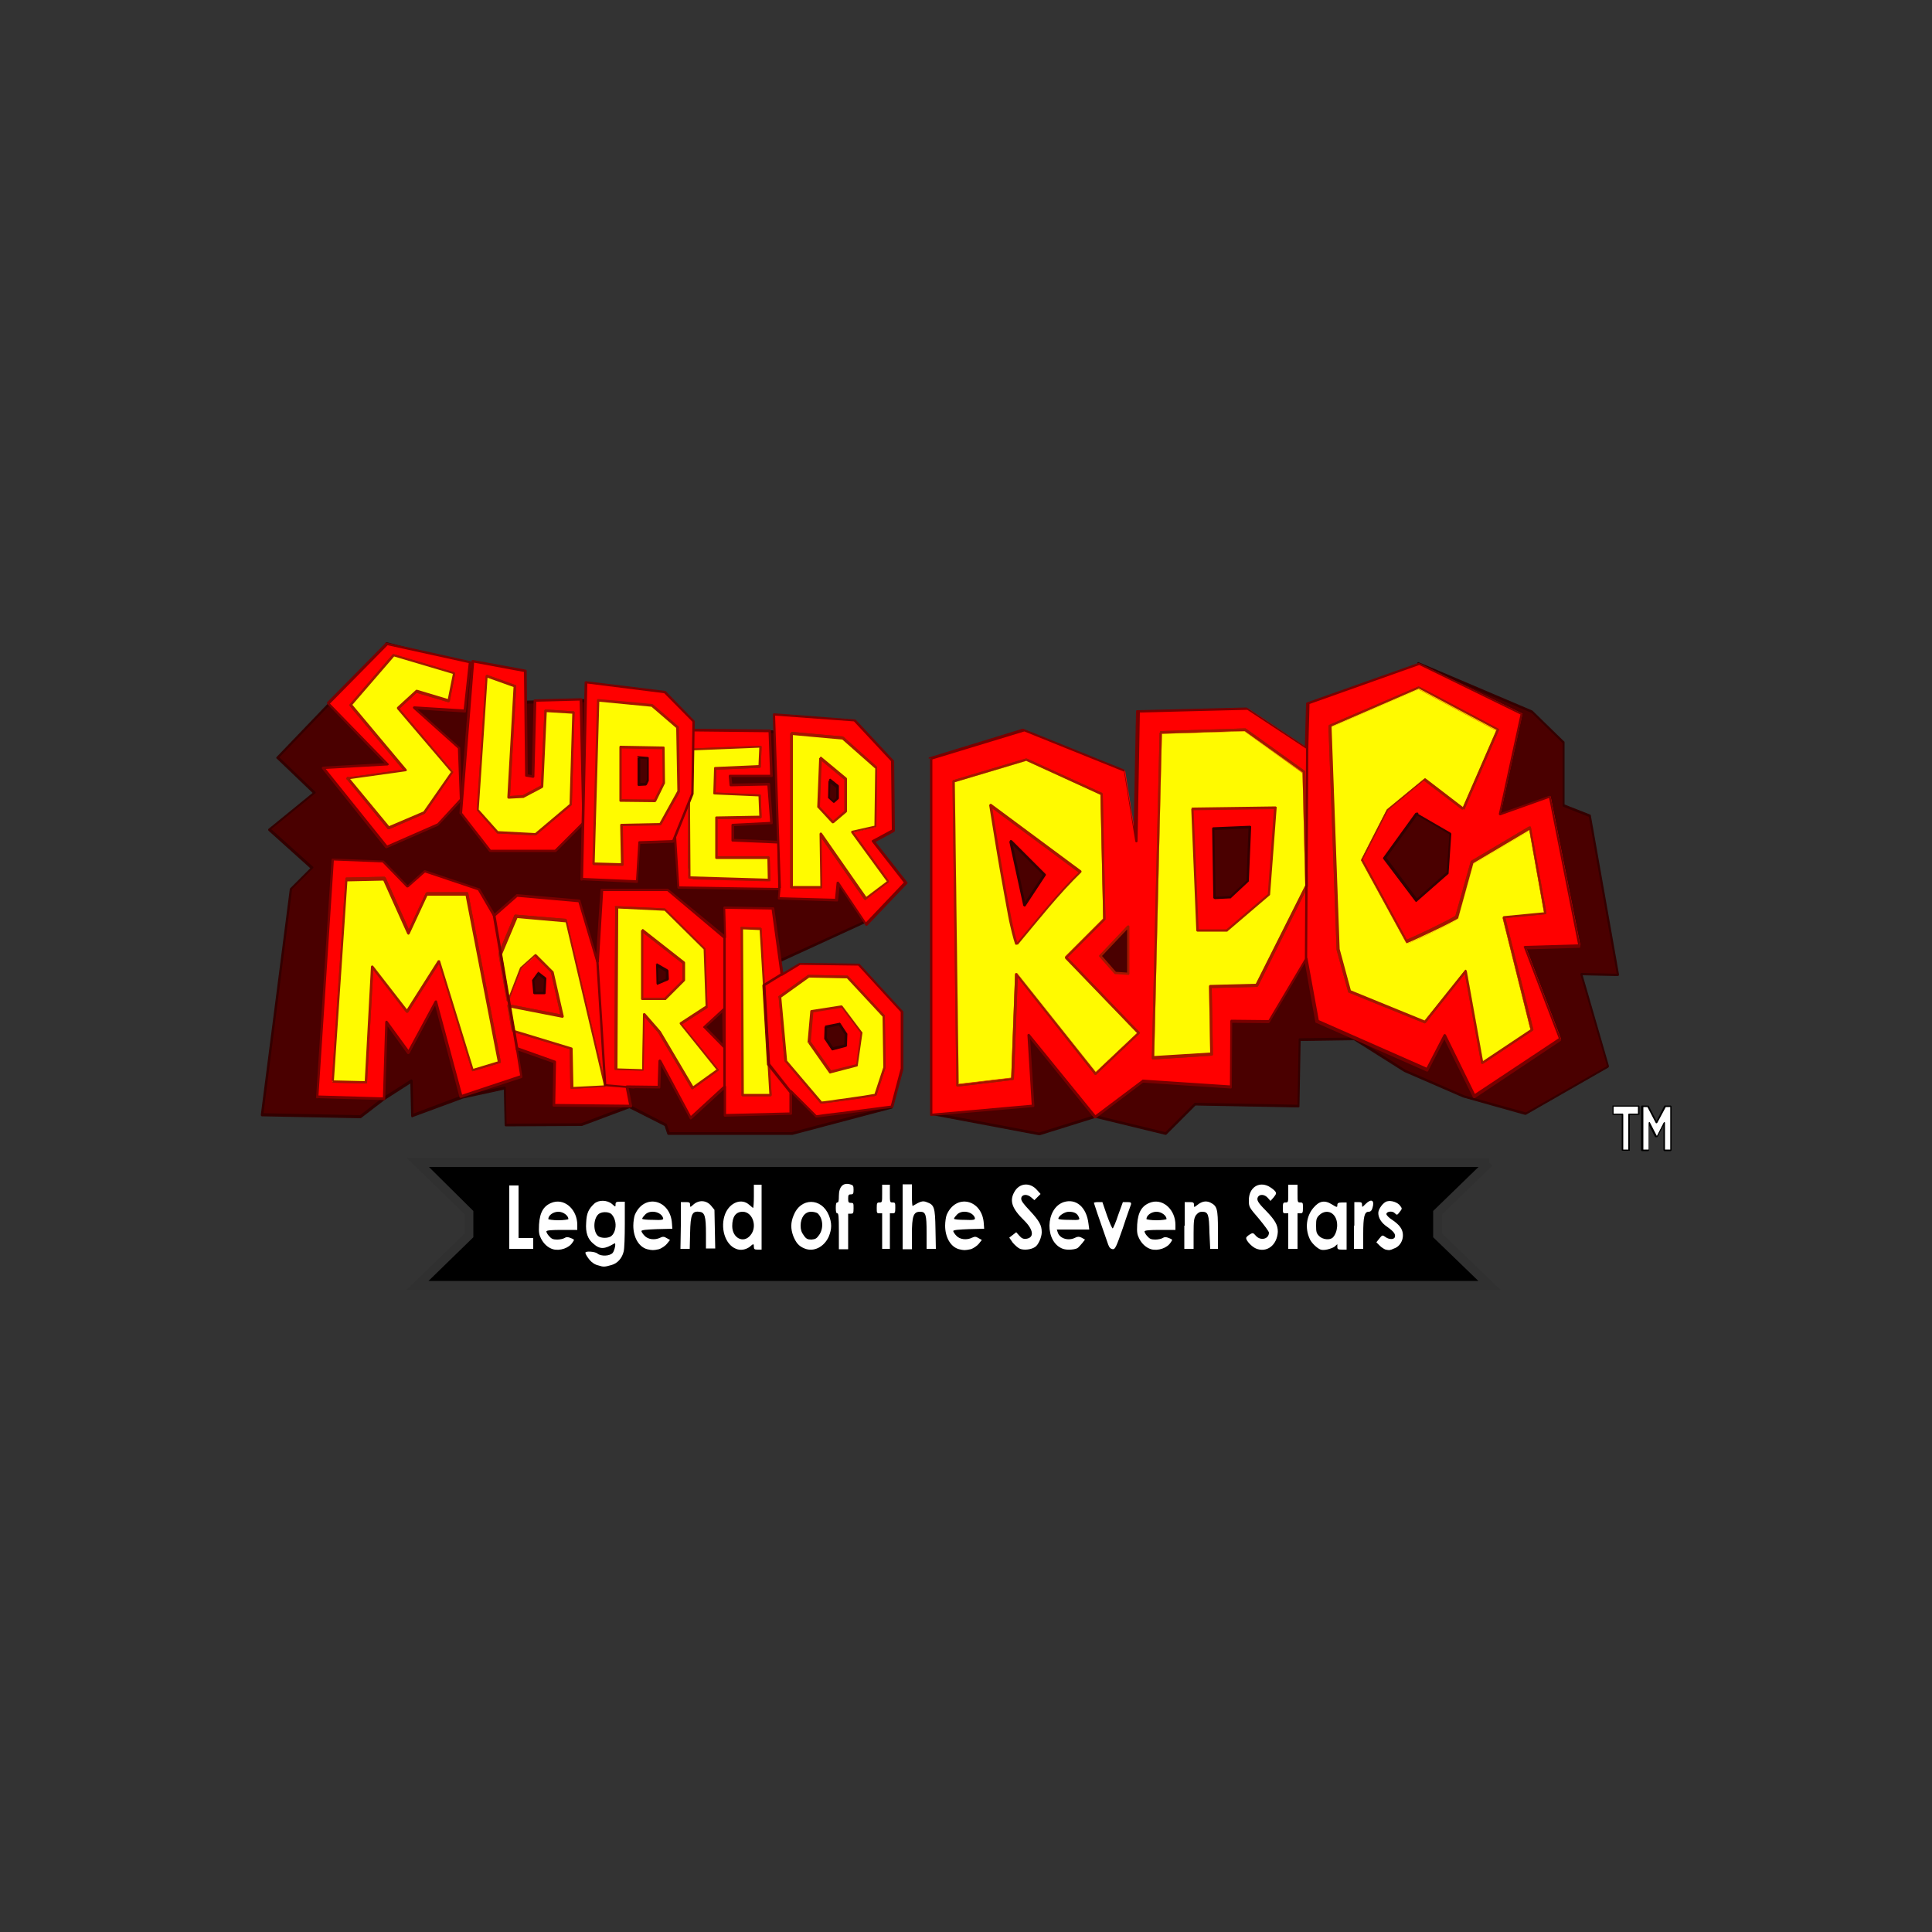 <?xml version="1.0" encoding="utf-8"?>
<!-- Generator: Adobe Illustrator 19.0.0, SVG Export Plug-In . SVG Version: 6.00 Build 0)  -->
<svg version="1.1" id="Layer_1" xmlns="http://www.w3.org/2000/svg" xmlns:xlink="http://www.w3.org/1999/xlink" x="0px" y="0px"
	 viewBox="0 0 500 500" style="enable-background:new 0 0 500 500;" xml:space="preserve">
<rect x="0" y="0" width="500" height="500" fill="#333333" stroke="none"/>
<style type="text/css">
	.st0{fill:#4A0000;}
	.st1{fill:#320000;}
	.st2{fill:#FF0000;}
	.st3{fill:#780000;}
	.st4{fill:#A21700;}
	.st5{fill:#FFFB00;}
	.st6{fill:#FFFA00;}
	.st7{fill:#FAEE00;}
	.st8{fill:#FFFFFF;}
	.st9{fill:#303030;}
</style>
<g id="XMLID_1_">
	<polygon id="XMLID_3_" class="st0" points="100.1,166.6 71.8,196 81.4,205.1 69.7,214.7 80.8,224.7 75.3,230.1 67.8,288.6 
		93.3,289 99.3,284.4 106.6,279.8 106.7,288.7 119.7,283.9 130.7,281.6 130.9,291.1 150.6,291.1 163,286.4 172.3,291.1 173.1,293.4 
		205,293.4 230.7,286.6 212.9,273.7 200.2,249.4 223.7,238.6 219.1,191.6 199.7,189.2 184,189.9 179.4,189.7 167.9,180.8 
		133.3,181.7 120.2,171.9 	"/>
	<path id="XMLID_4_" class="st1" d="M100.1,166.6l-0.2-0.2l-28.3,29.5c-0.1,0.1-0.1,0.1-0.1,0.2c0,0.1,0,0.2,0.1,0.2l9.3,8.9
		l-11.4,9.3c-0.1,0.1-0.1,0.1-0.1,0.2c0,0.1,0,0.2,0.1,0.3l10.8,9.7l-5.2,5.2C75,230,75,230,75,230.1l-7.5,58.4c0,0.1,0,0.2,0.1,0.3
		c0.1,0.1,0.1,0.1,0.2,0.1l25.5,0.5c0.1,0,0.1,0,0.2-0.1l6-4.6l6.7-4.3l0.2,8.4c0,0.1,0.1,0.2,0.1,0.3c0.1,0.1,0.2,0.1,0.3,0l13-4.8
		l10.6-2.3l0.2,9.2c0,0.2,0.2,0.3,0.3,0.3l19.6-0.1l0.1,0l12.3-4.6l9.1,4.6l0.7,2.1c0,0.1,0.2,0.2,0.3,0.2H205l0.1,0l25.7-6.8
		c0.1,0,0.2-0.1,0.2-0.3c0-0.1,0-0.3-0.1-0.3l-17.7-12.8l-12.6-23.9l23.3-10.7c0.1-0.1,0.2-0.2,0.2-0.3l-4.7-47
		c0-0.2-0.1-0.3-0.3-0.3l-19.4-2.3l-0.1,0l-15.6,0.7l-4.5-0.2l-11.5-8.9c-0.1,0-0.1-0.1-0.2-0.1l-34.5,0.9l-13-9.7l-0.1-0.1
		l-20.1-5.4c-0.1,0-0.2,0-0.3,0.1L100.1,166.6l-0.1,0.3l20,5.4l13,9.8c0.1,0,0.1,0.1,0.2,0.1l34.5-0.9l11.5,8.8
		c0.1,0,0.1,0.1,0.2,0.1l4.6,0.2h0l15.6-0.7l19.1,2.3l4.6,46.5L200,249.1c-0.1,0-0.1,0.1-0.2,0.2c0,0.1,0,0.2,0,0.3l12.8,24.3
		l0.1,0.1l17.2,12.4l-25,6.6h-31.6l-0.7-2c0-0.1-0.1-0.1-0.2-0.2l-9.3-4.8c-0.1,0-0.2,0-0.3,0l-12.4,4.7l-19.3,0.1l-0.2-9.3
		c0-0.1,0-0.2-0.1-0.2c-0.1-0.1-0.2-0.1-0.3-0.1l-11,2.3l0,0l-12.5,4.7l-0.2-8.5c0-0.1-0.1-0.2-0.2-0.3c-0.1-0.1-0.2-0.1-0.3,0
		l-7.2,4.6l0,0l-5.9,4.6l-25-0.5l7.4-58l5.4-5.4c0.1-0.1,0.1-0.1,0.1-0.2c0-0.1,0-0.2-0.1-0.2l-10.8-9.7l11.4-9.3
		c0.1-0.1,0.1-0.1,0.1-0.2c0-0.1,0-0.2-0.1-0.2l-9.3-8.9l28.1-29.2L100.1,166.6l-0.1,0.3L100.1,166.6z"/>
	<path id="XMLID_5_" class="st2" d="M82.1,283.9l4-61.5l13.1,0.5l6.3,6.5l4.4-4l14,4.7l4,6.8l5.9-5.2l16.1,1.4l4.7,15.6l1.2-18.5
		h17.1l14.7,12.4l-0.2-7.7l12.6,0.2l2.3,17.1l4.7-2.8l15.2,0.2l11.2,12.2v14.7l-2.6,9.8c-1.3,0.2-18.9,2.6-19.6,2.6l-6.5-6.5v5.8
		l-17.1,0.5l0-7.4l-8.8,8.1l-7.9-14.7l-0.2,6.8l-8.3-0.1l1,5l-19.9-0.2l0.2-11.2l-9.8-3.5l1.1,7.2l-15.6,5.2l-6.5-24.5l-7,13.1
		l-5.7-7.9l-0.7,19.8L82.1,283.9z"/>
	<path id="XMLID_6_" class="st3" d="M82.1,283.9l0.3,0l4-61.2l12.6,0.5l6.2,6.4c0.1,0.1,0.3,0.1,0.5,0l4.3-3.8l13.7,4.6l3.9,6.7
		c0,0.1,0.1,0.1,0.2,0.2c0.1,0,0.2,0,0.3-0.1l5.8-5.1l15.8,1.4l4.6,15.4c0,0.2,0.2,0.2,0.4,0.2c0.2,0,0.3-0.1,0.3-0.3l1.1-18.2h16.6
		l14.6,12.3c0.1,0.1,0.2,0.1,0.4,0c0.1-0.1,0.2-0.2,0.2-0.3l-0.2-7.4l12,0.2l2.3,16.8c0,0.1,0.1,0.2,0.2,0.3c0.1,0,0.2,0,0.3,0
		l4.6-2.8l15,0.2l11,12v14.6l-2.6,9.8l0.3,0.1l0-0.3c-0.7,0.1-5.4,0.7-10,1.3c-2.3,0.3-4.6,0.6-6.4,0.8c-0.9,0.1-1.6,0.2-2.2,0.3
		c-0.3,0-0.5,0.1-0.7,0.1c-0.2,0-0.3,0-0.3,0v0.3l0.2-0.2l-6.5-6.5c-0.1-0.1-0.2-0.1-0.4-0.1c-0.1,0.1-0.2,0.2-0.2,0.3v5.5
		l-16.4,0.4l0-7.1c0-0.1-0.1-0.2-0.2-0.3s-0.3,0-0.4,0.1l-8.5,7.8l-7.7-14.4c-0.1-0.1-0.2-0.2-0.4-0.2c-0.1,0-0.2,0.2-0.3,0.3
		l-0.2,6.5l-7.9-0.1c-0.1,0-0.2,0-0.3,0.1c-0.1,0.1-0.1,0.2-0.1,0.3l0.9,4.6l-19.1-0.2l0.2-10.9c0-0.1-0.1-0.3-0.2-0.3l-9.8-3.5
		c-0.1,0-0.2,0-0.3,0.1c-0.1,0.1-0.1,0.2-0.1,0.3l1.1,6.9l-15,5l-6.5-24.2c0-0.1-0.1-0.2-0.3-0.2c-0.1,0-0.3,0.1-0.3,0.2l-6.8,12.6
		l-5.4-7.4c-0.1-0.1-0.2-0.2-0.4-0.1c-0.1,0-0.2,0.2-0.2,0.3L99.1,284l-17-0.5L82.1,283.9l0.3,0L82.1,283.9l0,0.3l17.3,0.5
		c0.2,0,0.3-0.1,0.3-0.3l0.6-18.8l5.1,7.1c0.1,0.1,0.2,0.1,0.3,0.1c0.1,0,0.2-0.1,0.3-0.2l6.6-12.4l6.3,23.7c0,0.1,0.1,0.2,0.2,0.2
		c0.1,0,0.2,0.1,0.3,0L135,279c0.2-0.1,0.2-0.2,0.2-0.4l-1.1-6.7l9.1,3.2l-0.2,11c0,0.1,0,0.2,0.1,0.2c0.1,0.1,0.1,0.1,0.2,0.1
		l19.9,0.2c0.1,0,0.2,0,0.3-0.1c0.1-0.1,0.1-0.2,0.1-0.3l-0.9-4.6l7.9,0.1c0.2,0,0.3-0.1,0.3-0.3l0.2-5.6l7.4,13.7
		c0,0.1,0.1,0.2,0.2,0.2c0.1,0,0.2,0,0.3-0.1l8.3-7.6l0,6.7c0,0.1,0,0.2,0.1,0.2c0.1,0.1,0.1,0.1,0.2,0.1l17.1-0.5
		c0.2,0,0.3-0.2,0.3-0.3v-5.1l6,6c0.1,0.1,0.1,0.1,0.2,0.1c0.1,0,0.2,0,0.4,0c2.6-0.3,18.1-2.4,19.3-2.5c0.1,0,0.2-0.1,0.3-0.2
		l2.6-9.8l0-0.1v-14.7c0-0.1,0-0.2-0.1-0.2l-11.2-12.2c-0.1-0.1-0.1-0.1-0.2-0.1l-15.2-0.2c-0.1,0-0.1,0-0.2,0l-4.2,2.5l-2.3-16.6
		c0-0.2-0.2-0.3-0.3-0.3l-12.6-0.2c-0.1,0-0.2,0-0.2,0.1c-0.1,0.1-0.1,0.2-0.1,0.2l0.2,7L173,230.1c-0.1,0-0.1-0.1-0.2-0.1h-17.1
		c-0.2,0-0.3,0.1-0.3,0.3l-1.1,16.6l-4.1-13.9c0-0.1-0.2-0.2-0.3-0.2l-16.1-1.4c-0.1,0-0.2,0-0.2,0.1l-5.6,4.9l-3.8-6.4
		c0-0.1-0.1-0.1-0.2-0.1l-14-4.7c-0.1,0-0.2,0-0.3,0.1l-4.2,3.8l-6.1-6.3c-0.1-0.1-0.1-0.1-0.2-0.1l-13.1-0.5
		c-0.2,0-0.3,0.1-0.3,0.3l-4,61.5c0,0.1,0,0.2,0.1,0.2c0.1,0.1,0.1,0.1,0.2,0.1L82.1,283.9z"/>
	<polyline id="XMLID_25_" class="st0" points="367.2,171.8 396.6,184.3 404.7,192.3 404.7,208.6 411.5,211.3 418.7,252.4 
		409.3,252.3 416.2,276.2 394.9,288.4 378.9,284 363.7,277.4 350.6,269.1 336.4,269.3 336.1,286.5 309.3,286 301.7,293.6 
		283.5,289.1 269,293.7 241.4,288.4 367.2,171.8 	"/>
	<path id="XMLID_26_" class="st1" d="M367,172.1l29.4,12.4l8,7.8l0,16.2c0,0.1,0.1,0.3,0.2,0.3l6.6,2.6l7.2,40.6l-9-0.2
		c-0.1,0-0.2,0-0.3,0.1c-0.1,0.1-0.1,0.2-0.1,0.3l6.9,23.7l-21,12l-15.9-4.4l-15.2-6.6l-13-8.3c-0.1,0-0.1-0.1-0.2-0.1l-14.2,0.2
		c-0.2,0-0.3,0.1-0.3,0.3l-0.3,16.9l-26.5-0.5c-0.1,0-0.2,0-0.2,0.1l-7.5,7.5l-18.1-4.4l-0.2,0l-14.4,4.5l-27.5-5.2
		c-0.2,0-0.3,0.1-0.4,0.3c0,0.2,0.1,0.3,0.3,0.4l27.6,5.2l0.2,0l14.4-4.5l18.1,4.4c0.1,0,0.2,0,0.3-0.1l7.5-7.5l26.6,0.5
		c0.2,0,0.3-0.1,0.3-0.3l0.3-16.9l13.8-0.2l13,8.2l0,0l15.2,6.6l0,0l16,4.5c0.1,0,0.2,0,0.3,0l21.3-12.2c0.1-0.1,0.2-0.2,0.2-0.4
		l-6.8-23.5l9,0.2c0.1,0,0.2,0,0.3-0.1c0.1-0.1,0.1-0.2,0.1-0.3l-7.3-41.2c0-0.1-0.1-0.2-0.2-0.2l-6.6-2.6l0-16.1
		c0-0.1,0-0.2-0.1-0.2l-8.1-7.9l-0.1-0.1l-29.4-12.5c-0.2-0.1-0.4,0-0.4,0.2S366.9,172.1,367,172.1L367,172.1z"/>
	<polyline id="XMLID_27_" class="st2" points="241,196.4 241,288.4 267.4,286.1 266.2,267.8 283.4,288.9 295.8,279.6 318.6,281.2 
		318.7,264.2 328.5,264.2 338.1,248.1 341,264.2 369.6,276.8 374.1,268 381.8,283.7 404,268.9 394.9,245.1 409,244.7 401.3,206.1 
		388.3,210.7 394,184.7 367.5,171.8 338.7,182 338.4,193.6 323.1,183.4 294.8,184.1 294.1,217.7 291.2,199.5 265.2,189 241,196.4 	
		"/>
	<path id="XMLID_28_" class="st3" d="M241,196.4h-0.3v92.1c0,0.1,0,0.2,0.1,0.2c0.1,0.1,0.2,0.1,0.2,0.1l26.4-2.3
		c0.2,0,0.3-0.2,0.3-0.3l-1.1-17.3l16.5,20.4c0.1,0.1,0.3,0.2,0.5,0.1l12.2-9.2l22.7,1.5c0.1,0,0.2,0,0.2-0.1
		c0.1-0.1,0.1-0.1,0.1-0.2l0.1-16.7l9.4,0.1c0.1,0,0.2-0.1,0.3-0.2l9.1-15.4l2.7,15.3c0,0.1,0.1,0.2,0.2,0.2l28.6,12.6
		c0.2,0.1,0.3,0,0.4-0.1l4.2-8.2l7.4,15c0,0.1,0.1,0.1,0.2,0.2c0.1,0,0.2,0,0.3,0l22.2-14.8c0.1-0.1,0.2-0.2,0.1-0.4l-8.9-23.3
		l13.6-0.4c0.1,0,0.2,0,0.2-0.1c0.1-0.1,0.1-0.2,0.1-0.3l-7.7-38.7c0-0.1-0.1-0.2-0.2-0.2c-0.1,0-0.2-0.1-0.3,0l-12.4,4.4l5.6-25.4
		c0-0.1,0-0.3-0.2-0.4l-26.5-13c-0.1,0-0.2,0-0.3,0l-28.8,10.2c-0.1,0-0.2,0.2-0.2,0.3l-0.3,11l-14.9-9.9c-0.1,0-0.1-0.1-0.2-0.1
		l-28.3,0.7c-0.2,0-0.3,0.1-0.3,0.3l-0.6,29.9l-2.4-14.6c0-0.1-0.1-0.2-0.2-0.3l-26-10.5c-0.1,0-0.1,0-0.2,0l-24.1,7.4
		c-0.1,0-0.2,0.2-0.2,0.3H241l0.1,0.3l24-7.3l25.8,10.4l2.9,18c0,0.2,0.2,0.3,0.3,0.3c0.2,0,0.3-0.2,0.3-0.3l0.6-33.3l27.8-0.7
		l15.3,10.1c0.1,0.1,0.2,0.1,0.3,0c0.1-0.1,0.2-0.2,0.2-0.3l0.3-11.3l28.4-10.1l26.2,12.8l-5.6,25.7c0,0.1,0,0.2,0.1,0.3
		c0.1,0.1,0.2,0.1,0.3,0.1l12.6-4.5l7.5,37.9l-13.7,0.4c-0.1,0-0.2,0.1-0.3,0.1c-0.1,0.1-0.1,0.2,0,0.3l9,23.5l-21.7,14.4l-7.5-15.3
		c-0.1-0.1-0.2-0.2-0.3-0.2c-0.1,0-0.2,0.1-0.3,0.2l-4.4,8.5L341.3,264l-2.9-15.9c0-0.1-0.1-0.2-0.3-0.3c-0.1,0-0.3,0-0.3,0.2
		l-9.5,16l-9.6-0.1c-0.1,0-0.2,0-0.2,0.1s-0.1,0.1-0.1,0.2l-0.1,16.7l-22.5-1.5c-0.1,0-0.2,0-0.2,0.1l-12.1,9.1l-17-20.9
		c-0.1-0.1-0.2-0.2-0.4-0.1s-0.2,0.2-0.2,0.3l1.1,18l-25.7,2.3v-91.7H241l0.1,0.3L241,196.4"/>
	<path id="XMLID_29_" class="st4" d="M246.8,202.2l-0.3,0l1,78.7c0,0.1,0,0.2,0.1,0.2c0.1,0.1,0.2,0.1,0.3,0.1l14.2-1.7
		c0.2,0,0.3-0.2,0.3-0.3l1-26.2l19.9,25.1c0.1,0.1,0.1,0.1,0.2,0.1s0.2,0,0.2-0.1l11.2-10.6c0.1-0.1,0.1-0.1,0.1-0.2
		c0-0.1,0-0.2-0.1-0.2l-18.6-19.3l9.7-9.7c0.1-0.1,0.1-0.1,0.1-0.2l-0.7-32.4c0-0.1-0.1-0.2-0.2-0.3l-19.5-8.9c-0.1,0-0.2,0-0.2,0
		l-18.8,5.6c-0.1,0-0.2,0.2-0.2,0.3L246.8,202.2l0.1,0.3l18.7-5.6l19.2,8.8l0.7,32.1l-9.8,9.8c-0.1,0.1-0.1,0.3,0,0.5l18.6,19.3
		l-10.7,10.1l-20.3-25.5c-0.1-0.1-0.2-0.2-0.4-0.1c-0.1,0-0.2,0.2-0.2,0.3l-1,26.8l-13.6,1.6l-1-78.3L246.8,202.2l0.1,0.3
		L246.8,202.2"/>
	<path id="XMLID_30_" class="st4" d="M300.4,189.6l-0.3,0l-2,84.3c0,0.1,0,0.2,0.1,0.2c0.1,0.1,0.2,0.1,0.2,0.1l15.2-1
		c0.2,0,0.3-0.2,0.3-0.3l-0.3-17.2l11.7-0.3c0.1,0,0.2-0.1,0.3-0.2l12.9-25.8l0-0.2l-0.7-29.4c0-0.1-0.1-0.2-0.1-0.3l-15.2-10.9
		c-0.1,0-0.1-0.1-0.2-0.1l-21.8,0.7c-0.2,0-0.3,0.1-0.3,0.3L300.4,189.6l0,0.3l21.7-0.7l15,10.7l0.7,29.2l-12.8,25.5l-11.8,0.3
		c-0.2,0-0.3,0.2-0.3,0.3l0.3,17.2l-14.5,0.9l2-83.9L300.4,189.6l0,0.3L300.4,189.6"/>
	<path id="XMLID_31_" class="st4" d="M378.7,209.4l0.3,0.1l8.9-20.5c0.1-0.2,0-0.3-0.1-0.4l-20.5-10.9c-0.1,0-0.2-0.1-0.3,0l-23,9.9
		c-0.1,0.1-0.2,0.2-0.2,0.3l2.1,57.8l0,0.1l3,10.9c0,0.1,0.1,0.2,0.2,0.2l19.5,7.9c0.1,0.1,0.3,0,0.4-0.1l10.1-12.7l4.2,23.1
		c0,0.1,0.1,0.2,0.2,0.2c0.1,0,0.2,0,0.3,0l12.9-8.6c0.1-0.1,0.2-0.2,0.1-0.4l-7.2-28.7l10.3-1c0.1,0,0.2-0.1,0.2-0.1
		c0.1-0.1,0.1-0.2,0.1-0.3l-4-22.1c0-0.1-0.1-0.2-0.2-0.2c-0.1,0-0.2,0-0.3,0l-15,8.9c-0.1,0-0.1,0.1-0.1,0.2l-4,14.2l0.3,0.1
		l-0.2-0.3c-0.2,0.1-0.9,0.5-1.8,1c-2.7,1.4-7.8,3.9-11.1,5.3l0.1,0.3l0.3-0.2l-11.5-21l6.5-12.7l9.3-7.7l9.7,7.4
		c0.1,0.1,0.2,0.1,0.3,0.1c0.1,0,0.2-0.1,0.2-0.2L378.7,209.4l0.2-0.3l-9.9-7.6c-0.1-0.1-0.3-0.1-0.4,0l-9.6,7.9l-0.1,0.1l-6.6,12.9
		c0,0.1,0,0.2,0,0.3l11.6,21.2c0.1,0.1,0.3,0.2,0.4,0.1c2.2-0.9,5.2-2.4,7.8-3.6c1.3-0.6,2.4-1.2,3.4-1.7c0.9-0.5,1.6-0.8,1.8-1
		c0.1,0,0.1-0.1,0.1-0.2l3.9-14.1l14.5-8.6l3.8,21.3l-10.4,1c-0.1,0-0.2,0.1-0.2,0.1c-0.1,0.1-0.1,0.2-0.1,0.3l7.2,28.9l-12.3,8.2
		l-4.2-23.3c0-0.1-0.1-0.2-0.2-0.3c-0.1,0-0.3,0-0.3,0.1l-10.4,13l-19.1-7.8l-2.9-10.7l-2.1-57.6l22.6-9.8l20.1,10.7l-8.8,20.2
		L378.7,209.4l0.2-0.3L378.7,209.4"/>
	<polygon id="XMLID_32_" class="st2" points="100,166.6 84.9,181.9 100.2,197.7 83.6,198.7 100,219.2 113.2,213.4 119.2,207 
		118.7,193.6 107.2,183.2 120.3,184 121.7,171.4 100,166.6 	"/>
	<path id="XMLID_33_" class="st3" d="M100,166.6l-0.2-0.2l-15.1,15.3c-0.1,0.1-0.1,0.3,0,0.5l14.8,15.3l-15.9,0.9
		c-0.1,0-0.2,0.1-0.3,0.2c0,0.1,0,0.2,0,0.3l16.4,20.5c0.1,0.1,0.3,0.2,0.4,0.1l13.3-5.8l0.1-0.1l6-6.4c0.1-0.1,0.1-0.1,0.1-0.2
		l-0.5-13.4c0-0.1,0-0.2-0.1-0.2l-10.9-9.8l12.2,0.8c0.2,0,0.3-0.1,0.3-0.3l1.4-12.6c0-0.2-0.1-0.3-0.3-0.4l-21.7-4.8
		c-0.1,0-0.2,0-0.3,0.1c-0.1,0.1-0.1,0.2-0.1,0.3l0,0H100l-0.2-0.2L100,166.6h0.3l0,0H100l-0.1,0.3l21.4,4.7l-1.3,12l-12.8-0.8
		c-0.1,0-0.3,0.1-0.3,0.2c-0.1,0.1,0,0.3,0.1,0.4l11.5,10.3l0.5,13.1l-5.8,6.3l-13,5.7l-15.9-19.8l16-0.9c0.1,0,0.2-0.1,0.3-0.2
		c0-0.1,0-0.3-0.1-0.3l-15.1-15.5l14.9-15.1c0.1-0.1,0.1-0.1,0.1-0.2H100z"/>
	<polygon id="XMLID_34_" class="st2" points="150.3,181 151,212.9 143.7,220.2 126.8,220.2 119.2,210.4 122.4,171.1 135.9,173.6 
		136.2,200.7 137.9,201 138.4,181.3 150.3,181 	"/>
	<path id="XMLID_35_" class="st3" d="M150.3,181l-0.3,0l0.7,31.8l-7.1,7.1H127l-7.4-9.5l3.1-38.9l12.9,2.4l0.3,26.8
		c0,0.2,0.1,0.3,0.3,0.3l1.7,0.3c0.1,0,0.2,0,0.3-0.1c0.1-0.1,0.1-0.2,0.1-0.2l0.5-19.4l11.6-0.3c0.2,0,0.3-0.2,0.3-0.3l0,0H150.3
		l-0.3,0L150.3,181H150l0,0H150.3l0-0.3l-11.9,0.3c-0.2,0-0.3,0.1-0.3,0.3l-0.5,19.3l-1-0.2l-0.3-26.8c0-0.2-0.1-0.3-0.3-0.3
		l-13.6-2.5c-0.1,0-0.2,0-0.3,0.1c-0.1,0.1-0.1,0.1-0.1,0.2l-3.1,39.3c0,0.1,0,0.2,0.1,0.2l7.6,9.8c0.1,0.1,0.2,0.1,0.3,0.1h16.9
		c0.1,0,0.2,0,0.2-0.1l7.3-7.3c0.1-0.1,0.1-0.1,0.1-0.2l-0.7-31.9c0-0.2-0.2-0.3-0.3-0.3c-0.2,0-0.3,0.1-0.3,0.3H150.3z"/>
	<polyline id="XMLID_36_" class="st2" points="179.6,189 199.2,189.2 199.7,200.9 188.9,200.9 189.1,203.3 199,203 199.7,213.1 
		189.6,213.5 189.6,217.5 201.5,218 201.8,230.1 175.5,229.7 174.6,215.1 	"/>
	<path id="XMLID_37_" class="st3" d="M179.6,189.3l19.3,0.2l0.4,11h-10.4c-0.1,0-0.2,0-0.2,0.1c-0.1,0.1-0.1,0.2-0.1,0.3l0.2,2.3
		c0,0.2,0.2,0.3,0.3,0.3l9.5-0.2l0.7,9.4l-9.7,0.5c-0.2,0-0.3,0.2-0.3,0.3v4c0,0.2,0.1,0.3,0.3,0.3l11.6,0.5l0.2,11.5l-25.6-0.4
		l-0.9-14.3c0-0.2-0.2-0.3-0.3-0.3c-0.2,0-0.3,0.2-0.3,0.3l1,14.6c0,0.2,0.2,0.3,0.3,0.3l26.2,0.4c0.1,0,0.2,0,0.2-0.1
		c0.1-0.1,0.1-0.1,0.1-0.2l-0.2-12.2c0-0.2-0.1-0.3-0.3-0.3l-11.6-0.5v-3.3l9.7-0.5c0.1,0,0.2,0,0.2-0.1c0.1-0.1,0.1-0.2,0.1-0.2
		l-0.7-10.1c0-0.2-0.2-0.3-0.3-0.3l-9.5,0.2l-0.2-1.7h10.4c0.1,0,0.2,0,0.2-0.1c0.1-0.1,0.1-0.2,0.1-0.2l-0.5-11.7
		c0-0.2-0.1-0.3-0.3-0.3l-19.6-0.2c-0.2,0-0.3,0.1-0.3,0.3C179.2,189.2,179.4,189.3,179.6,189.3L179.6,189.3z"/>
	<polyline id="XMLID_38_" class="st5" points="179.2,193.9 196.9,193.2 196.6,198.3 185.2,198.8 184.9,205.4 196.6,205.8 
		196.9,211.4 185.4,211.7 185.4,222 199,222 199.1,227.7 179.5,227.2 178.4,224.3 178.4,211.7 178.4,204 	"/>
	<path id="XMLID_39_" class="st4" d="M179.2,194.2l17.3-0.7l-0.2,4.5l-11.2,0.5c-0.2,0-0.3,0.1-0.3,0.3l-0.2,6.5
		c0,0.2,0.1,0.3,0.3,0.3l11.4,0.5l0.2,5l-11.1,0.2c-0.2,0-0.3,0.1-0.3,0.3V222c0,0.1,0,0.2,0.1,0.2c0.1,0.1,0.1,0.1,0.2,0.1h13.2
		l0.1,5.1l-19-0.5l-1.1-2.6l0-12.6v0V204c0-0.2-0.1-0.3-0.3-0.3c-0.2,0-0.3,0.1-0.3,0.3v7.7v0l0,12.7l0,0.1l1.2,2.9
		c0,0.1,0.2,0.2,0.3,0.2l19.6,0.5c0.1,0,0.2,0,0.2-0.1c0.1-0.1,0.1-0.2,0.1-0.2l-0.2-5.8c0-0.2-0.2-0.3-0.3-0.3h-13.2V212l11.1-0.2
		c0.1,0,0.2,0,0.2-0.1c0.1-0.1,0.1-0.2,0.1-0.2l-0.2-5.6c0-0.2-0.1-0.3-0.3-0.3l-11.4-0.5l0.2-5.9l11.2-0.5c0.2,0,0.3-0.1,0.3-0.3
		l0.2-5.1c0-0.1,0-0.2-0.1-0.2c-0.1-0.1-0.2-0.1-0.2-0.1l-17.7,0.7c-0.2,0-0.3,0.2-0.3,0.3S179,194.2,179.2,194.2L179.2,194.2z"/>
	<polygon id="XMLID_40_" class="st5" points="90,201.4 105,199.3 90.9,182.3 102,169.5 117.6,174.2 116.2,181.3 107.9,178.8 
		103.1,183.3 117.2,199.7 109.9,210.3 100.7,214.2 90,201.4 	"/>
	<path id="XMLID_41_" class="st4" d="M90,201.4l0,0.3l15-2.1c0.1,0,0.2-0.1,0.3-0.2c0-0.1,0-0.2-0.1-0.3l-14-16.7l10.8-12.5
		l15.2,4.5l-1.3,6.5l-8-2.4c-0.1,0-0.2,0-0.3,0.1l-4.8,4.4c-0.1,0.1-0.1,0.3,0,0.5l13.9,16.3l-7.1,10.2l-8.9,3.8l-10.5-12.7
		c-0.1-0.1-0.2-0.1-0.3-0.1l0,0V201.4l0,0.3L90,201.4v0.3l0,0V201.4l-0.3,0.2l10.6,12.9c0.1,0.1,0.2,0.1,0.4,0.1l9.2-4l0.1-0.1
		l7.2-10.5c0.1-0.1,0.1-0.3,0-0.4l-13.8-16.2l4.4-4.1l8.1,2.4c0.1,0,0.2,0,0.3,0c0.1,0,0.1-0.1,0.2-0.2l1.4-7.1
		c0-0.2-0.1-0.3-0.2-0.4l-15.7-4.7c-0.1,0-0.3,0-0.3,0.1l-11.1,12.9c-0.1,0.1-0.1,0.3,0,0.4l13.8,16.5l-14.4,2
		c-0.2,0-0.3,0.2-0.3,0.3s0.2,0.3,0.3,0.3V201.4z"/>
	<polygon id="XMLID_42_" class="st2" points="201.8,229.9 201.5,232.5 216.5,232.9 217,228.5 224.2,239.3 234.5,228.5 226.1,217.7 
		231.2,214.9 231,196.9 221.2,186.4 200.3,184.9 	"/>
	<path id="XMLID_43_" class="st3" d="M201.8,229.9l-0.3,0l-0.2,2.6c0,0.1,0,0.2,0.1,0.2c0.1,0.1,0.1,0.1,0.2,0.1l15,0.5
		c0.2,0,0.3-0.1,0.3-0.3l0.4-3.5l6.7,10c0.1,0.1,0.1,0.1,0.2,0.1c0.1,0,0.2,0,0.3-0.1l10.3-10.8c0.1-0.1,0.1-0.3,0-0.4l-8.2-10.4
		l4.8-2.6c0.1-0.1,0.2-0.2,0.2-0.3l-0.2-18c0-0.1,0-0.2-0.1-0.2l-9.8-10.5c-0.1-0.1-0.1-0.1-0.2-0.1l-20.9-1.6c-0.1,0-0.2,0-0.3,0.1
		c-0.1,0.1-0.1,0.2-0.1,0.2l1.5,45L201.8,229.9l-0.3,0L201.8,229.9l0.3,0l-1.5-44.7l20.4,1.5l9.6,10.3l0.2,17.7l-5,2.7
		c-0.1,0-0.1,0.1-0.2,0.2c0,0.1,0,0.2,0.1,0.3l8.2,10.5l-9.8,10.3l-7-10.4c-0.1-0.1-0.2-0.2-0.4-0.1s-0.2,0.1-0.2,0.3l-0.4,4.1
		l-14.3-0.4l0.2-2.2l0,0L201.8,229.9z"/>
	<polygon id="XMLID_44_" class="st5" points="126,175 123.7,209.6 128.8,215.4 138.7,215.9 147.8,208.2 148.5,184.3 141.2,183.9 
		140.3,203.5 135.4,206.1 131.6,206.3 133.3,177.5 126,175 	"/>
	<path id="XMLID_45_" class="st4" d="M126,175l-0.3,0l-2.3,34.6c0,0.1,0,0.2,0.1,0.2l5.1,5.8c0.1,0.1,0.1,0.1,0.2,0.1l9.8,0.5
		c0.1,0,0.2,0,0.2-0.1l9.1-7.7c0.1-0.1,0.1-0.1,0.1-0.2l0.7-23.8c0-0.2-0.1-0.3-0.3-0.3l-7.2-0.5c-0.1,0-0.2,0-0.2,0.1
		c-0.1,0.1-0.1,0.1-0.1,0.2l-0.9,19.4l-4.7,2.5l-3.3,0.2l1.6-28.4c0-0.1-0.1-0.3-0.2-0.3l-7.2-2.6L126,175l0.3-0.1v0
		c0-0.2-0.2-0.3-0.3-0.2c-0.2,0-0.3,0.1-0.3,0.3L126,175l-0.3,0.1h0c0,0.1,0.1,0.2,0.2,0.2l7,2.5l-1.6,28.5c0,0.1,0,0.2,0.1,0.3
		c0.1,0.1,0.2,0.1,0.3,0.1l3.7-0.2l0.1,0l4.9-2.6c0.1-0.1,0.2-0.2,0.2-0.3l0.9-19.3l6.6,0.4l-0.7,23.4l-8.9,7.5l-9.6-0.5l-5-5.6
		l2.3-34.5L126,175l-0.3,0.1L126,175z"/>
	<path id="XMLID_46_" class="st6" d="M265.6,196.9l-18.5,5.5l1,78.1l13.6-1.6l1-26.8c0-0.1,0.1-0.3,0.2-0.3c0,0,0.1,0,0.1,0
		c0.1,0,0.2,0,0.3,0.1l20.3,25.5l10.7-10.1L275.7,248c-0.1-0.1-0.1-0.3,0-0.5l9.8-9.8l-0.7-32.1L265.6,196.9"/>
	<path id="XMLID_49_" class="st7" d="M247.2,202.4l18.5-5.5l19.2,8.8l0.7,32.1l-9.8,9.8c-0.1,0.1-0.1,0.3,0,0.5l18.6,19.3
		l-10.7,10.1l-20.3-25.5c-0.1-0.1-0.2-0.1-0.3-0.1c0,0-0.1,0-0.1,0c-0.1,0-0.2,0.2-0.2,0.3l-1,26.8l-13.6,1.6L247.2,202.4
		 M265.7,196.5l-18.8,5.6l1,78.7l14.2-1.7l1-27.1l20.5,25.8l11.2-10.6l-18.8-19.5l9.9-9.9l-0.7-32.4L265.7,196.5"/>
	<path id="XMLID_50_" class="st4" d="M246.8,202.2l-0.3,0l1,78.7c0,0.1,0,0.2,0.1,0.2c0.1,0.1,0.2,0.1,0.3,0.1l14.2-1.7
		c0.2,0,0.3-0.2,0.3-0.3l1-26.2l19.9,25.1c0.1,0.1,0.1,0.1,0.2,0.1c0.1,0,0.2,0,0.2-0.1l11.2-10.6c0.1-0.1,0.1-0.1,0.1-0.2
		c0-0.1,0-0.2-0.1-0.2l-18.6-19.3l9.7-9.7c0.1-0.1,0.1-0.1,0.1-0.2l-0.7-32.4c0-0.1-0.1-0.2-0.2-0.3l-19.5-8.9c-0.1,0-0.2,0-0.2,0
		l-18.8,5.6c-0.1,0-0.2,0.2-0.2,0.3L246.8,202.2l0.1,0.3l18.7-5.6l19.2,8.8l0.7,32.1l-9.8,9.8c-0.1,0.1-0.1,0.3,0,0.5l18.6,19.3
		l-10.7,10.1l-20.3-25.5c-0.1-0.1-0.2-0.2-0.4-0.1c-0.1,0-0.2,0.2-0.2,0.3l-1,26.8l-13.6,1.6l-1-78.3L246.8,202.2l0.1,0.3
		L246.8,202.2z"/>
	<polygon id="XMLID_51_" class="st5" points="153.6,223.6 154.8,181.3 168.3,182.1 174.9,187.4 175.6,205.1 170.9,213.3 
		160.9,213.5 161.1,223.8 153.6,223.6 	"/>
	<path id="XMLID_52_" class="st4" d="M153.6,223.6l0.3,0l1.2-42l13.1,0.8l6.3,5.1l0.7,17.5l-4.5,7.9l-9.9,0.2
		c-0.2,0-0.3,0.2-0.3,0.3l0.2,9.9l-7.1-0.2L153.6,223.6v0.3l0,0c0.2,0,0.3-0.1,0.3-0.3L153.6,223.6v-0.3l0,0c-0.2,0-0.3,0.1-0.3,0.3
		c0,0.2,0.1,0.3,0.3,0.3l7.5,0.2c0.1,0,0.2,0,0.2-0.1c0.1-0.1,0.1-0.2,0.1-0.2l-0.2-10l9.7-0.2c0.1,0,0.2-0.1,0.3-0.2l4.7-8.2
		c0-0.1,0-0.1,0-0.2l-0.7-17.8c0-0.1,0-0.2-0.1-0.2l-6.5-5.3c-0.1,0-0.1-0.1-0.2-0.1l-13.6-0.8c-0.1,0-0.2,0-0.2,0.1
		c-0.1,0.1-0.1,0.1-0.1,0.2l-1.2,42.3L153.6,223.6v-0.3V223.6z"/>
	<path id="XMLID_53_" class="st6" d="M322.1,189.3l-21.4,0.6l-2,83.6l14.5-0.9l-0.3-17.2c0-0.2,0.1-0.3,0.3-0.3l11.8-0.3l12.8-25.5
		l-0.7-29.2L322.1,189.3"/>
	<path id="XMLID_56_" class="st7" d="M300.7,189.9l21.4-0.6l15,10.7l0.7,29.2l-12.8,25.5l-11.8,0.3c-0.2,0-0.3,0.2-0.3,0.3l0.3,17.2
		l-14.5,0.9L300.7,189.9 M322.2,188.9l-21.8,0.7l-2,84.3l15.2-1l-0.3-17.5l12-0.3l12.9-25.8l-0.7-29.4L322.2,188.9"/>
	<path id="XMLID_57_" class="st4" d="M300.4,189.6l-0.3,0l-2,84.3c0,0.1,0,0.2,0.1,0.2c0.1,0.1,0.2,0.1,0.2,0.1l15.2-1
		c0.2,0,0.3-0.2,0.3-0.3l-0.3-17.2l11.7-0.3c0.1,0,0.2-0.1,0.3-0.2l12.9-25.8l0-0.2l-0.7-29.4c0-0.1-0.1-0.2-0.1-0.3l-15.2-10.9
		c-0.1,0-0.1-0.1-0.2-0.1l-21.8,0.7c-0.2,0-0.3,0.1-0.3,0.3L300.4,189.6l0,0.3l21.7-0.7l15,10.7l0.7,29.2l-12.8,25.5l-11.8,0.3
		c-0.2,0-0.3,0.2-0.3,0.3l0.3,17.2l-14.5,0.9l2-83.9L300.4,189.6l0,0.3L300.4,189.6z"/>
	<polygon id="XMLID_58_" class="st5" points="204.8,189.9 204.8,229.7 212.5,229.7 212.3,215.9 224,232.7 229.8,228.3 220.5,215.4 
		226.5,214 226.8,198.8 218.1,191.1 204.8,189.9 	"/>
	<path id="XMLID_59_" class="st4" d="M204.8,189.9h-0.3v39.7c0,0.1,0,0.2,0.1,0.2c0.1,0.1,0.1,0.1,0.2,0.1h7.7c0.1,0,0.2,0,0.2-0.1
		c0.1-0.1,0.1-0.1,0.1-0.2l-0.2-12.7l11.1,15.9c0.1,0.1,0.1,0.1,0.2,0.1c0.1,0,0.2,0,0.2-0.1l5.8-4.4c0.1-0.1,0.2-0.3,0.1-0.5
		l-9.1-12.5l5.6-1.3c0.1,0,0.3-0.2,0.3-0.3l0.2-15.2c0-0.1,0-0.2-0.1-0.2l-8.6-7.7c-0.1,0-0.1-0.1-0.2-0.1l-13.3-1.2L204.8,189.9
		l0.2,0.2l0,0L204.8,189.9h-0.3H204.8l-0.2-0.2v0c-0.1,0.1-0.1,0.2-0.1,0.3c0,0.1,0.2,0.2,0.3,0.2l13.2,1.2l8.5,7.5l-0.2,14.8
		l-5.8,1.3c-0.1,0-0.2,0.1-0.2,0.2c0,0.1,0,0.2,0,0.3l9.2,12.6l-5.3,4l-11.5-16.5c-0.1-0.1-0.2-0.2-0.4-0.1c-0.1,0-0.2,0.2-0.2,0.3
		l0.2,13.5h-7.1v-39.4c0-0.1-0.1-0.3-0.2-0.3c-0.1-0.1-0.3,0-0.4,0.1L204.8,189.9z"/>
	<path id="XMLID_60_" class="st6" d="M367.1,178.4l-22.6,9.8l2.1,57.6l2.9,10.7l19.1,7.8l10.4-13c0.1-0.1,0.2-0.1,0.3-0.1
		c0,0,0.1,0,0.1,0c0.1,0,0.2,0.1,0.2,0.3l4.2,23.3l12.3-8.2l-7.2-28.9c0-0.1,0-0.2,0.1-0.3c0.1-0.1,0.1-0.1,0.2-0.1l10.4-1
		l-3.8-21.3l-14.5,8.6l-3.9,14.1c0,0.1-0.1,0.1-0.1,0.2c-0.3,0.2-0.9,0.5-1.8,1c-0.9,0.5-2.1,1.1-3.4,1.7c-2.6,1.3-5.6,2.7-7.8,3.6
		c0,0-0.1,0-0.1,0c-0.1,0-0.2-0.1-0.3-0.2l-11.6-21.2c-0.1-0.1-0.1-0.2,0-0.3l6.6-12.9l0.1-0.1l9.6-7.9c0.1,0,0.1-0.1,0.2-0.1
		c0.1,0,0.1,0,0.2,0.1l9.6,7.3l8.6-19.8L367.1,178.4"/>
	<path id="XMLID_63_" class="st7" d="M368.7,264.3l-19.1-7.8l-2.9-10.7l-2.1-57.6l22.6-9.8l20.1,10.7l-8.6,19.8l-9.6-7.3
		c-0.1,0-0.1-0.1-0.2-0.1c-0.1,0-0.1,0-0.2,0.1l-9.6,7.9l-0.1,0.1l-6.6,12.9c0,0.1,0,0.2,0,0.3l11.6,21.2c0.1,0.1,0.2,0.2,0.3,0.2
		c0,0,0.1,0,0.1,0c2.2-0.9,5.2-2.4,7.8-3.6c1.3-0.6,2.4-1.2,3.4-1.7c0.9-0.5,1.6-0.8,1.8-1c0.1,0,0.1-0.1,0.1-0.2l3.9-14.1l14.5-8.6
		l3.8,21.3l-10.4,1c-0.1,0-0.2,0.1-0.2,0.1c-0.1,0.1-0.1,0.2-0.1,0.3l7.2,28.9l-12.3,8.2l-4.2-23.3c0-0.1-0.1-0.2-0.2-0.3
		c0,0-0.1,0-0.1,0c-0.1,0-0.2,0-0.3,0.1L368.7,264.3 M367.2,178l-23,9.9l2.1,57.8l3,10.9l19.5,7.9l10.6-13.2l4.3,23.8l12.9-8.6
		l-7.3-29.1l10.7-1l-4-22.1l-15,8.9l-4,14.2c-0.9,0.6-8.5,4.4-12.9,6.3l-11.6-21.2l6.6-12.9l9.6-7.9l9.9,7.6l8.9-20.5L367.2,178"/>
	<path id="XMLID_64_" class="st4" d="M378.7,209.4l0.3,0.1l8.9-20.5c0.1-0.2,0-0.3-0.1-0.4l-20.5-10.9c-0.1,0-0.2-0.1-0.3,0l-23,9.9
		c-0.1,0.1-0.2,0.2-0.2,0.3l2.1,57.8l0,0.1l3,10.9c0,0.1,0.1,0.2,0.2,0.2l19.5,7.9c0.1,0.1,0.3,0,0.4-0.1l10.1-12.7l4.2,23.1
		c0,0.1,0.1,0.2,0.2,0.2c0.1,0,0.2,0,0.3,0l12.9-8.6c0.1-0.1,0.2-0.2,0.1-0.4l-7.2-28.7l10.3-1c0.1,0,0.2-0.1,0.2-0.1
		c0.1-0.1,0.1-0.2,0.1-0.3l-4-22.1c0-0.1-0.1-0.2-0.2-0.2s-0.2,0-0.3,0l-15,8.9c-0.1,0-0.1,0.1-0.1,0.2l-4,14.2l0.3,0.1l-0.2-0.3
		c-0.2,0.1-0.9,0.5-1.8,1c-2.7,1.4-7.8,3.9-11.1,5.3l0.1,0.3l0.3-0.2l-11.5-21l6.5-12.7l9.3-7.7l9.7,7.4c0.1,0.1,0.2,0.1,0.3,0.1
		c0.1,0,0.2-0.1,0.2-0.2L378.7,209.4l0.2-0.3l-9.9-7.6c-0.1-0.1-0.3-0.1-0.4,0l-9.6,7.9l-0.1,0.1l-6.6,12.9c0,0.1,0,0.2,0,0.3
		l11.6,21.2c0.1,0.1,0.3,0.2,0.4,0.1c2.2-0.9,5.2-2.4,7.8-3.6c1.3-0.6,2.4-1.2,3.4-1.7c0.9-0.5,1.6-0.8,1.8-1c0.1,0,0.1-0.1,0.1-0.2
		l3.9-14.1l14.5-8.6l3.8,21.3l-10.4,1c-0.1,0-0.2,0.1-0.2,0.1c-0.1,0.1-0.1,0.2-0.1,0.3l7.2,28.9l-12.3,8.2l-4.2-23.3
		c0-0.1-0.1-0.2-0.2-0.3s-0.3,0-0.3,0.1l-10.4,13l-19.1-7.8l-2.9-10.7l-2.1-57.6l22.6-9.8l20.1,10.7l-8.8,20.2L378.7,209.4l0.2-0.3
		L378.7,209.4z"/>
	<polygon id="XMLID_65_" class="st5" points="86.1,279.9 89.6,227.8 99.4,227.6 105.7,241.6 110.4,231.5 120.8,231.6 129.2,275 
		122.3,277.1 113.6,248.5 105.4,261.9 96.3,250.2 94.7,280.2 	"/>
	<path id="XMLID_66_" class="st4" d="M86.1,279.9l0.3,0l3.5-51.8l9.3-0.2l6.2,13.8c0.1,0.1,0.2,0.2,0.3,0.2c0.1,0,0.2-0.1,0.3-0.2
		l4.6-9.9l9.9,0l8.3,42.9l-6.3,1.9l-8.6-28.3c0-0.1-0.1-0.2-0.3-0.2c-0.1,0-0.3,0-0.3,0.2l-8,13L96.6,250c-0.1-0.1-0.2-0.2-0.4-0.1
		c-0.1,0-0.2,0.2-0.2,0.3l-1.6,29.6l-8.3-0.2L86.1,279.9l0.3,0L86.1,279.9l0,0.3l8.6,0.2c0.2,0,0.3-0.1,0.3-0.3l1.6-29.1l8.5,11
		c0.1,0.1,0.2,0.1,0.3,0.1c0.1,0,0.2-0.1,0.3-0.2l7.9-12.8l8.5,27.9c0.1,0.2,0.2,0.3,0.4,0.2l6.9-2.1c0.2,0,0.3-0.2,0.2-0.4
		l-8.4-43.5c0-0.2-0.2-0.3-0.3-0.3l-10.4,0c-0.1,0-0.2,0.1-0.3,0.2l-4.4,9.4l-6-13.4c-0.1-0.1-0.2-0.2-0.3-0.2l-9.8,0.2
		c-0.2,0-0.3,0.1-0.3,0.3l-3.5,52.1c0,0.1,0,0.2,0.1,0.2c0.1,0.1,0.1,0.1,0.2,0.1L86.1,279.9z"/>
	<polyline id="XMLID_67_" class="st5" points="179.2,193.9 196.9,193.2 196.6,198.3 185.2,198.8 184.9,205.4 196.6,205.8 
		196.9,211.4 185.4,211.7 185.4,222 199,222 199.1,227.7 178.5,227.1 178.4,211.7 178.4,204 	"/>
	<path id="XMLID_68_" class="st4" d="M179.2,194.2l17.3-0.7l-0.2,4.5l-11.2,0.5c-0.2,0-0.3,0.1-0.3,0.3l-0.2,6.5
		c0,0.2,0.1,0.3,0.3,0.3l11.4,0.5l0.2,5l-11.1,0.2c-0.2,0-0.3,0.1-0.3,0.3V222c0,0.1,0,0.2,0.1,0.2c0.1,0.1,0.1,0.1,0.2,0.1h13.2
		l0.1,5.1l-20-0.6l-0.1-15.1v0V204c0-0.2-0.1-0.3-0.3-0.3c-0.2,0-0.3,0.1-0.3,0.3v7.7v0l0.1,15.4c0,0.2,0.1,0.3,0.3,0.3l20.7,0.6
		c0.1,0,0.2,0,0.2-0.1c0.1-0.1,0.1-0.2,0.1-0.2l-0.2-5.8c0-0.2-0.2-0.3-0.3-0.3h-13.2V212l11.1-0.2c0.1,0,0.2,0,0.2-0.1
		c0.1-0.1,0.1-0.2,0.1-0.2l-0.2-5.6c0-0.2-0.1-0.3-0.3-0.3l-11.4-0.5l0.2-5.9l11.2-0.5c0.2,0,0.3-0.1,0.3-0.3l0.2-5.1
		c0-0.1,0-0.2-0.1-0.2c-0.1-0.1-0.2-0.1-0.2-0.1l-17.7,0.7c-0.2,0-0.3,0.2-0.3,0.3S179,194.2,179.2,194.2L179.2,194.2z"/>
	<polygon id="XMLID_69_" class="st2" points="150.6,227.5 151.7,176.5 172.1,179 179.6,186.6 179.2,205.3 174.3,217.7 165.5,218 
		164.8,228.1 150.6,227.5 	"/>
	<path id="XMLID_70_" class="st3" d="M150.6,227.5l0.3,0l1.1-50.6l19.9,2.5l7.3,7.4l-0.3,18.5l-4.9,12.1l-8.5,0.3
		c-0.2,0-0.3,0.1-0.3,0.3l-0.6,9.8l-13.9-0.6c-0.2,0-0.3,0.1-0.3,0.2l0,0L150.6,227.5l0.3,0L150.6,227.5l0.3,0.1v0L150.6,227.5
		l0,0.3l14.2,0.7c0.2,0,0.3-0.1,0.3-0.3l0.6-9.8l8.5-0.3c0.1,0,0.2-0.1,0.3-0.2l5-12.4l0-0.1l0.3-18.7c0-0.1,0-0.2-0.1-0.2l-7.4-7.6
		c-0.1-0.1-0.1-0.1-0.2-0.1l-20.4-2.5c-0.1,0-0.2,0-0.3,0.1c-0.1,0.1-0.1,0.1-0.1,0.2l-1.1,51c0,0.2,0.1,0.3,0.3,0.3
		c0.2,0,0.3-0.1,0.4-0.2L150.6,227.5z"/>
	<polygon id="XMLID_71_" class="st5" points="132.9,266.8 147.8,271.3 148,281.6 156.7,281.1 146.6,238.3 133.6,237.2 129.5,247 
		131.6,259 134.9,250.5 138.7,247.2 143.1,251.6 145.7,263.1 131.9,260.4 	"/>
	<path id="XMLID_72_" class="st4" d="M132.9,266.8l-0.1,0.3l14.6,4.4l0.2,10c0,0.1,0,0.2,0.1,0.2c0.1,0.1,0.2,0.1,0.2,0.1l8.6-0.5
		c0.1,0,0.2-0.1,0.2-0.1c0.1-0.1,0.1-0.2,0.1-0.3l-10.1-42.8c0-0.1-0.1-0.2-0.3-0.3l-13-1.1c-0.1,0-0.3,0.1-0.3,0.2l-4.1,9.8
		c0,0.1,0,0.1,0,0.2l2.1,12c0,0.1,0.1,0.3,0.3,0.3c0.1,0,0.3-0.1,0.3-0.2l3.3-8.5l3.4-3l4.2,4.2l2.4,10.8l-13.3-2.6
		c-0.1,0-0.2,0-0.3,0.1c-0.1,0.1-0.1,0.2-0.1,0.3l1.1,6.4c0,0.1,0.1,0.2,0.2,0.3L132.9,266.8l0.3-0.1l-1-5.9l13.3,2.6
		c0.1,0,0.2,0,0.3-0.1c0.1-0.1,0.1-0.2,0.1-0.3l-2.6-11.4c0-0.1,0-0.1-0.1-0.2l-4.4-4.4c-0.1-0.1-0.3-0.1-0.4,0l-3.7,3.3l-0.1,0.1
		l-2.9,7.5l-1.8-10.8l4-9.5l12.5,1.1l9.9,42.2l-7.9,0.4l-0.2-9.9c0-0.1-0.1-0.3-0.2-0.3l-14.8-4.5L132.9,266.8l0.3-0.1L132.9,266.8z
		"/>
	<polygon id="XMLID_73_" class="st5" points="90,201.4 105,199.3 90.9,182.3 102,169.5 117.6,174.2 116.2,181.3 107.9,178.8 
		103.1,183.3 117.2,199.7 109.9,210.3 100.7,214.2 90,201.4 	"/>
	<path id="XMLID_74_" class="st4" d="M90,201.4l0,0.3l15-2.1c0.1,0,0.2-0.1,0.3-0.2c0-0.1,0-0.2-0.1-0.3l-14-16.7l10.8-12.5
		l15.2,4.5l-1.3,6.5l-8-2.4c-0.1,0-0.2,0-0.3,0.1l-4.8,4.4c-0.1,0.1-0.1,0.3,0,0.5l13.9,16.3l-7.1,10.2l-8.9,3.8l-10.5-12.7
		c-0.1-0.1-0.2-0.1-0.3-0.1l0,0V201.4l0,0.3L90,201.4v0.3l0,0V201.4l-0.3,0.2l10.6,12.9c0.1,0.1,0.2,0.1,0.4,0.1l9.2-4l0.1-0.1
		l7.2-10.5c0.1-0.1,0.1-0.3,0-0.4l-13.8-16.2l4.4-4.1l8.1,2.4c0.1,0,0.2,0,0.3,0c0.1,0,0.1-0.1,0.2-0.2l1.4-7.1
		c0-0.2-0.1-0.3-0.2-0.4l-15.7-4.7c-0.1,0-0.3,0-0.3,0.1l-11.1,12.9c-0.1,0.1-0.1,0.3,0,0.4l13.8,16.5l-14.4,2
		c-0.2,0-0.3,0.2-0.3,0.3s0.2,0.3,0.3,0.3V201.4z"/>
	<polygon id="XMLID_75_" class="st5" points="159.5,234.8 172.1,235.4 182.4,245.6 182.8,260.5 176.1,265 185.6,276.9 179.1,281.6 
		170.5,267 166.5,262.4 166.2,276.9 159.2,276.7 	"/>
	<path id="XMLID_76_" class="st4" d="M159.5,234.8l0,0.3l12.5,0.6l10.1,10l0.5,14.6l-6.6,4.3c-0.1,0.1-0.1,0.1-0.1,0.2
		c0,0.1,0,0.2,0.1,0.3l9.4,11.7l-6,4.3l-8.4-14.2l0,0l-4-4.6c-0.1-0.1-0.2-0.1-0.4-0.1c-0.1,0-0.2,0.2-0.2,0.3l-0.2,14.2l-6.4-0.2
		l0.2-41.5L159.5,234.8l0,0.3L159.5,234.8l-0.3,0l-0.2,41.8c0,0.2,0.1,0.3,0.3,0.3l7,0.2c0.1,0,0.2,0,0.2-0.1
		c0.1-0.1,0.1-0.1,0.1-0.2l0.2-13.6l3.5,4l8.6,14.5c0,0.1,0.1,0.1,0.2,0.2c0.1,0,0.2,0,0.3-0.1l6.5-4.7c0.1-0.1,0.1-0.1,0.1-0.2
		c0-0.1,0-0.2-0.1-0.2l-9.4-11.6l6.5-4.2c0.1-0.1,0.2-0.2,0.1-0.3l-0.5-15c0-0.1,0-0.2-0.1-0.2l-10.3-10.2c-0.1-0.1-0.1-0.1-0.2-0.1
		l-12.6-0.6c-0.1,0-0.2,0-0.2,0.1c-0.1,0.1-0.1,0.1-0.1,0.2L159.5,234.8z"/>
	<polygon id="XMLID_77_" class="st5" points="126,175 123.7,209.6 128.8,215.4 138.7,215.9 147.8,208.2 148.5,184.3 141.2,183.9 
		140.3,203.5 135.4,206.1 131.6,206.3 133.3,177.5 126,175 	"/>
	<path id="XMLID_78_" class="st4" d="M126,175l-0.3,0l-2.3,34.6c0,0.1,0,0.2,0.1,0.2l5.1,5.8c0.1,0.1,0.1,0.1,0.2,0.1l9.8,0.5
		c0.1,0,0.2,0,0.2-0.1l9.1-7.7c0.1-0.1,0.1-0.1,0.1-0.2l0.7-23.8c0-0.2-0.1-0.3-0.3-0.3l-7.2-0.5c-0.1,0-0.2,0-0.2,0.1
		c-0.1,0.1-0.1,0.1-0.1,0.2l-0.9,19.4l-4.7,2.5l-3.3,0.2l1.6-28.4c0-0.1-0.1-0.3-0.2-0.3l-7.2-2.6L126,175l0.3-0.1v0
		c0-0.2-0.2-0.3-0.3-0.2c-0.2,0-0.3,0.1-0.3,0.3L126,175l-0.3,0.1h0c0,0.1,0.1,0.2,0.2,0.2l7,2.5l-1.6,28.5c0,0.1,0,0.2,0.1,0.3
		c0.1,0.1,0.2,0.1,0.3,0.1l3.7-0.2l0.1,0l4.9-2.6c0.1-0.1,0.2-0.2,0.2-0.3l0.9-19.3l6.6,0.4l-0.7,23.4l-8.9,7.5l-9.6-0.5l-5-5.6
		l2.3-34.5L126,175l-0.3,0.1L126,175z"/>
	<polygon id="XMLID_79_" class="st5" points="192,240.2 196.9,240.4 199.4,283.4 192.2,283.4 192,240.2 	"/>
	<path id="XMLID_80_" class="st4" d="M192,240.2l0,0.3l4.6,0.2l2.5,42.4h-6.6l-0.2-42.9v0v0H192l0,0.3L192,240.2h-0.3v0v0l0.2,43.2
		c0,0.2,0.1,0.3,0.3,0.3h7.2c0.1,0,0.2,0,0.2-0.1c0.1-0.1,0.1-0.2,0.1-0.2l-2.6-43c0-0.2-0.1-0.3-0.3-0.3l-4.9-0.2
		c-0.1,0-0.2,0-0.2,0.1c-0.1,0.1-0.1,0.1-0.1,0.2H192z"/>
	<polygon id="XMLID_81_" class="st5" points="153.6,223.6 154.8,181.3 168.8,182.6 175.4,188.3 175.7,204.8 170.9,213.3 
		160.9,213.5 161.1,223.8 	"/>
	<path id="XMLID_82_" class="st4" d="M153.6,223.6l0.3,0l1.2-42l13.5,1.3l6.4,5.5l0.3,16.3l-4.6,8.3l-9.9,0.2
		c-0.2,0-0.3,0.2-0.3,0.3l0.2,9.9l-7.1-0.2L153.6,223.6l0.3,0L153.6,223.6l0,0.3l7.5,0.2c0.1,0,0.2,0,0.2-0.1
		c0.1-0.1,0.1-0.2,0.1-0.2l-0.2-10l9.7-0.2c0.1,0,0.2-0.1,0.3-0.2l4.8-8.5l0-0.2l-0.3-16.5c0-0.1,0-0.2-0.1-0.2l-6.6-5.7
		c-0.1,0-0.1-0.1-0.2-0.1l-14-1.3c-0.1,0-0.2,0-0.2,0.1c-0.1,0.1-0.1,0.1-0.1,0.2l-1.2,42.3c0,0.2,0.1,0.3,0.3,0.3L153.6,223.6z"/>
	<path id="XMLID_83_" class="st5" d="M201.8,258l7.5-5.4l10.1,0.2l9.4,10.1l0.2,13.3l-2.3,7c-0.7,0.2-13,2-14.1,2l-9.2-10.8
		L201.8,258z"/>
	<path id="XMLID_84_" class="st4" d="M201.8,258l0.2,0.3l7.4-5.3l9.8,0.2l9.2,9.9l0.2,13.1l-2.3,7l0.3,0.1l-0.1-0.3
		c0,0-0.1,0-0.2,0.1c-1,0.2-4.2,0.7-7.2,1.1c-1.5,0.2-3,0.4-4.2,0.6c-0.6,0.1-1.1,0.1-1.5,0.2c-0.4,0-0.7,0.1-0.8,0.1l0,0.3l0.2-0.2
		l-9.1-10.7l-1.5-16.4L201.8,258l0.2,0.3L201.8,258l-0.3,0l1.5,16.5c0,0.1,0,0.1,0.1,0.2l9.2,10.8c0.1,0.1,0.2,0.1,0.3,0.1
		c0.2,0,0.5,0,0.9-0.1c1.6-0.2,4.7-0.6,7.5-1c1.4-0.2,2.8-0.4,3.8-0.6c0.5-0.1,0.9-0.2,1.3-0.2c0.2,0,0.3-0.1,0.4-0.1
		c0.1,0,0.2,0,0.2-0.1c0.1,0,0.2-0.1,0.2-0.2l2.3-7l0-0.1l-0.2-13.3c0-0.1,0-0.2-0.1-0.2l-9.4-10.1c-0.1-0.1-0.1-0.1-0.2-0.1
		l-10.1-0.2c-0.1,0-0.1,0-0.2,0.1l-7.5,5.4c-0.1,0.1-0.1,0.2-0.1,0.3L201.8,258z"/>
	<polygon id="XMLID_85_" class="st8" points="417.4,286.3 417.4,288.4 419.9,288.4 419.9,297.7 421.6,297.7 421.6,288.4 
		424.1,288.4 424.1,286.3 	"/>
	<polygon id="XMLID_86_" points="417.4,286.3 417.3,286.3 417.3,288.4 417.3,288.5 417.4,288.5 419.7,288.5 419.7,297.7 
		419.8,297.8 419.9,297.8 421.6,297.8 421.8,297.8 421.8,297.7 421.8,288.5 424.1,288.5 424.2,288.5 424.3,288.4 424.3,286.3 
		424.2,286.1 424.1,286.1 417.4,286.1 417.3,286.1 417.3,286.3 417.4,286.3 417.4,286.4 423.9,286.4 423.9,288.2 421.6,288.2 
		421.5,288.2 421.4,288.4 421.4,297.5 420.1,297.5 420.1,288.4 420,288.2 419.9,288.2 417.6,288.2 417.6,286.3 417.4,286.3 
		417.4,286.4 	"/>
	<polygon id="XMLID_87_" class="st8" points="426.4,286.3 424.9,286.3 424.9,297.7 426.7,297.7 426.7,290.5 428.5,294.1 
		428.8,294.1 430.6,290.5 430.6,297.7 432.3,297.7 432.3,286.3 430.8,286.3 428.6,290.5 	"/>
	<path id="XMLID_88_" d="M426.4,286.3v-0.2h-1.5l-0.1,0.1l-0.1,0.1v11.4l0.1,0.1l0.1,0.1h1.7l0.1-0.1l0.1-0.1v-6.4l1.5,2.9
		c0,0.1,0.1,0.1,0.2,0.1h0.3c0.1,0,0.1,0,0.2-0.1l1.5-2.9l0,6.4l0.1,0.1l0.1,0.1h1.7l0.1-0.1l0.1-0.1v-11.4l-0.1-0.1l-0.1-0.1h-1.5
		c-0.1,0-0.1,0-0.2,0.1l-2,3.9l-2-3.9c0-0.1-0.1-0.1-0.2-0.1V286.3l-0.2,0.1l2.2,4.2c0,0.1,0.1,0.1,0.2,0.1c0.1,0,0.1,0,0.2-0.1
		l2.2-4.1h1.2v11h-1.4v-6.9c0-0.1-0.1-0.2-0.1-0.2c-0.1,0-0.2,0-0.2,0.1l-1.8,3.5h0l-1.8-3.5c0-0.1-0.1-0.1-0.2-0.1
		s-0.1,0.1-0.1,0.2v6.9h-1.4v-11l1.3,0V286.3l-0.2,0.1L426.4,286.3z"/>
	<polygon id="XMLID_89_" class="st5" points="204.8,189.9 204.8,229.7 212.5,229.7 212.3,215.9 224,232.7 229.8,228.3 220.5,215.4 
		226.5,214 226.8,198.8 218.1,191.1 204.8,189.9 	"/>
	<path id="XMLID_90_" class="st4" d="M204.8,189.9h-0.3v39.7c0,0.1,0,0.2,0.1,0.2c0.1,0.1,0.1,0.1,0.2,0.1h7.7c0.1,0,0.2,0,0.2-0.1
		c0.1-0.1,0.1-0.1,0.1-0.2l-0.2-12.7l11.1,15.9c0.1,0.1,0.1,0.1,0.2,0.1c0.1,0,0.2,0,0.2-0.1l5.8-4.4c0.1-0.1,0.2-0.3,0.1-0.5
		l-9.1-12.5l5.6-1.3c0.1,0,0.3-0.2,0.3-0.3l0.2-15.2c0-0.1,0-0.2-0.1-0.2l-8.6-7.7c-0.1,0-0.1-0.1-0.2-0.1l-13.3-1.2L204.8,189.9
		l0.2,0.2l0,0L204.8,189.9h-0.3H204.8l-0.2-0.2v0c-0.1,0.1-0.1,0.2-0.1,0.3c0,0.1,0.2,0.2,0.3,0.2l13.2,1.2l8.5,7.5l-0.2,14.8
		l-5.8,1.3c-0.1,0-0.2,0.1-0.2,0.2c0,0.1,0,0.2,0,0.3l9.2,12.6l-5.3,4l-11.5-16.5c-0.1-0.1-0.2-0.2-0.4-0.1c-0.1,0-0.2,0.2-0.2,0.3
		l0.2,13.5h-7.1v-39.4c0-0.1-0.1-0.3-0.2-0.3c-0.1-0.1-0.3,0-0.4,0.1L204.8,189.9z"/>
	<polygon id="XMLID_91_" class="st0" points="292,239.8 292,252.1 288.6,251.9 284.8,247.4 292,239.8 	"/>
	<path id="XMLID_92_" class="st4" d="M292,239.8h-0.3v11.9l-2.9-0.2l-3.6-4.1l7-7.4L292,239.8h-0.3l0,0H292h0.3l0,0
		c0-0.1-0.1-0.3-0.2-0.3c-0.1,0-0.3,0-0.4,0.1l-7.2,7.6c-0.1,0.1-0.1,0.3,0,0.4l3.9,4.4c0.1,0.1,0.1,0.1,0.2,0.1l3.4,0.2
		c0.1,0,0.2,0,0.2-0.1c0.1-0.1,0.1-0.1,0.1-0.2v-12.3H292z"/>
	<polygon id="XMLID_93_" class="st5" points="86.1,279.9 89.6,227.8 99.4,227.6 105.7,241.6 110.4,231.5 120.8,231.6 129.2,275 
		122.3,277.1 113.6,248.9 105.4,261.9 96.3,250.2 94.7,280.2 	"/>
	<path id="XMLID_94_" class="st4" d="M86.1,279.9l0.3,0l3.5-51.8l9.3-0.2l6.2,13.8c0.1,0.1,0.2,0.2,0.3,0.2c0.1,0,0.2-0.1,0.3-0.2
		l4.6-9.9l9.9,0l8.3,42.9l-6.3,1.9l-8.6-27.9c0-0.1-0.1-0.2-0.3-0.2c-0.1,0-0.3,0-0.3,0.1l-8,12.6L96.6,250
		c-0.1-0.1-0.2-0.2-0.4-0.1c-0.1,0-0.2,0.2-0.2,0.3l-1.6,29.6l-8.3-0.2L86.1,279.9l0.3,0L86.1,279.9l0,0.3l8.6,0.2
		c0.2,0,0.3-0.1,0.3-0.3l1.6-29.1l8.5,11c0.1,0.1,0.2,0.1,0.3,0.1c0.1,0,0.2-0.1,0.3-0.2l7.9-12.4l8.5,27.5c0.1,0.2,0.2,0.3,0.4,0.2
		l6.9-2.1c0.2,0,0.3-0.2,0.2-0.4l-8.4-43.5c0-0.2-0.2-0.3-0.3-0.3l-10.4,0c-0.1,0-0.2,0.1-0.3,0.2l-4.4,9.4l-6-13.4
		c-0.1-0.1-0.2-0.2-0.3-0.2l-9.8,0.2c-0.2,0-0.3,0.1-0.3,0.3l-3.5,52.1c0,0.1,0,0.2,0.1,0.2c0.1,0.1,0.1,0.1,0.2,0.1L86.1,279.9z"/>
	<polygon id="XMLID_95_" class="st0" points="187.2,261.3 187.3,271 182.3,265.8 187.2,261.3 	"/>
	<path id="XMLID_96_" class="st3" d="M187.2,261.3l-0.3,0l0.1,8.8l-4.2-4.3l4.7-4.3c0.1-0.1,0.1-0.2,0.1-0.4c0-0.1-0.2-0.2-0.3-0.2
		l0,0c-0.1,0-0.2,0-0.2,0.1c-0.1,0.1-0.1,0.1-0.1,0.2L187.2,261.3v0.3l0,0V261.3l-0.2-0.2l-4.9,4.5c-0.1,0.1-0.1,0.1-0.1,0.2
		c0,0.1,0,0.2,0.1,0.2l5,5.1c0.1,0.1,0.2,0.1,0.4,0.1c0.1-0.1,0.2-0.2,0.2-0.3l-0.1-9.6L187.2,261.3v0.3V261.3z"/>
	<polygon id="XMLID_97_" class="st5" points="132.9,266.8 147.8,271.3 148,281.6 156.7,281.1 146.6,238.3 133.6,237.2 129.5,247 
		131.6,259 134.9,250.5 138.7,247.2 143.1,251.6 145.7,263.1 131.9,260.4 	"/>
	<path id="XMLID_98_" class="st4" d="M132.9,266.8l-0.1,0.3l14.6,4.4l0.2,10c0,0.1,0,0.2,0.1,0.2c0.1,0.1,0.2,0.1,0.2,0.1l8.6-0.5
		c0.1,0,0.2-0.1,0.2-0.1c0.1-0.1,0.1-0.2,0.1-0.3l-10.1-42.8c0-0.1-0.1-0.2-0.3-0.3l-13-1.1c-0.1,0-0.3,0.1-0.3,0.2l-4.1,9.8
		c0,0.1,0,0.1,0,0.2l2.1,12c0,0.1,0.1,0.3,0.3,0.3c0.1,0,0.3-0.1,0.3-0.2l3.3-8.5l3.4-3l4.2,4.2l2.4,10.8l-13.3-2.6
		c-0.1,0-0.2,0-0.3,0.1c-0.1,0.1-0.1,0.2-0.1,0.3l1.1,6.4c0,0.1,0.1,0.2,0.2,0.3L132.9,266.8l0.3-0.1l-1-5.9l13.3,2.6
		c0.1,0,0.2,0,0.3-0.1c0.1-0.1,0.1-0.2,0.1-0.3l-2.6-11.4c0-0.1,0-0.1-0.1-0.2l-4.4-4.4c-0.1-0.1-0.3-0.1-0.4,0l-3.7,3.3l-0.1,0.1
		l-2.9,7.5l-1.8-10.8l4-9.5l12.5,1.1l9.9,42.2l-7.9,0.4l-0.2-9.9c0-0.1-0.1-0.3-0.2-0.3l-14.8-4.5L132.9,266.8l0.3-0.1L132.9,266.8z
		"/>
	<path id="XMLID_99_" class="st2" d="M263.1,244.3c-1.8-4.6-6.4-33.7-6.7-35.9l23.2,17.2C273.8,231.2,268.3,238.2,263.1,244.3z"/>
	<path id="XMLID_100_" class="st4" d="M263.1,244.3l0.3-0.1c-0.2-0.5-0.5-1.5-0.8-2.7c-2.1-8.7-5.6-31.2-5.9-33.1l-0.3,0.1l-0.2,0.3
		l23.2,17.2l0.2-0.3l-0.2-0.2c-5.8,5.6-11.3,12.6-16.4,18.7L263.1,244.3l0.3-0.1L263.1,244.3l0.3,0.2c5.2-6.2,10.6-13.1,16.4-18.7
		c0.1-0.1,0.1-0.2,0.1-0.3c0-0.1-0.1-0.2-0.1-0.2l-23.2-17.2c-0.1-0.1-0.3-0.1-0.4,0c-0.1,0.1-0.2,0.2-0.2,0.3
		c0.2,1.1,1.4,8.9,2.8,17c0.7,4.1,1.5,8.2,2.1,11.6c0.3,1.7,0.7,3.2,1,4.5c0.3,1.2,0.6,2.2,0.8,2.8c0,0.1,0.1,0.2,0.3,0.2
		c0.1,0,0.2,0,0.3-0.1L263.1,244.3z"/>
	<polygon id="XMLID_101_" class="st5" points="159.5,234.8 172.1,235.4 182.4,245.6 182.8,260.5 176.1,265 185.6,276.9 179.1,281.6 
		170.5,267 166.5,262.4 166.2,276.9 159.2,276.7 	"/>
	<path id="XMLID_102_" class="st4" d="M159.5,234.8l0,0.3l12.5,0.6l10.1,10l0.5,14.6l-6.6,4.3c-0.1,0.1-0.1,0.1-0.1,0.2
		c0,0.1,0,0.2,0.1,0.3l9.4,11.7l-6,4.3l-8.4-14.2l0,0l-4-4.6c-0.1-0.1-0.2-0.1-0.4-0.1c-0.1,0-0.2,0.2-0.2,0.3l-0.2,14.2l-6.4-0.2
		l0.2-41.5L159.5,234.8l0,0.3L159.5,234.8l-0.3,0l-0.2,41.8c0,0.2,0.1,0.3,0.3,0.3l7,0.2c0.1,0,0.2,0,0.2-0.1
		c0.1-0.1,0.1-0.1,0.1-0.2l0.2-13.6l3.5,4l8.6,14.5c0,0.1,0.1,0.1,0.2,0.2c0.1,0,0.2,0,0.3-0.1l6.5-4.7c0.1-0.1,0.1-0.1,0.1-0.2
		c0-0.1,0-0.2-0.1-0.2l-9.4-11.6l6.5-4.2c0.1-0.1,0.2-0.2,0.1-0.3l-0.5-15c0-0.1,0-0.2-0.1-0.2l-10.3-10.2c-0.1-0.1-0.1-0.1-0.2-0.1
		l-12.6-0.6c-0.1,0-0.2,0-0.2,0.1c-0.1,0.1-0.1,0.1-0.1,0.2L159.5,234.8z"/>
	<polygon id="XMLID_103_" class="st2" points="308.6,209.4 310,240.8 317.6,240.8 328.5,231.6 330.1,209.1 308.6,209.4 	"/>
	<path id="XMLID_104_" class="st4" d="M308.6,209.4l-0.3,0l1.3,31.4c0,0.2,0.2,0.3,0.3,0.3h7.6c0.1,0,0.2,0,0.2-0.1l10.9-9.3
		c0.1-0.1,0.1-0.1,0.1-0.2l1.7-22.5c0-0.1,0-0.2-0.1-0.2c-0.1-0.1-0.2-0.1-0.2-0.1l-21.5,0.3l-0.1,0l0,0c-0.1,0.1-0.2,0.2-0.2,0.3
		L308.6,209.4l0.1,0.3l0,0L308.6,209.4l0,0.3l21.1-0.3l-1.6,22l-10.7,9.1h-7.2l-1.3-31.1L308.6,209.4l0.1,0.3L308.6,209.4z"/>
	<polygon id="XMLID_106_" class="st5" points="192,240.2 196.9,240.4 199.4,283.4 192.2,283.4 192,240.2 	"/>
	<path id="XMLID_107_" class="st4" d="M192,240.2l0,0.3l4.6,0.2l2.5,42.4h-6.6l-0.2-42.9v0v0H192l0,0.3L192,240.2h-0.3v0v0l0.2,43.2
		c0,0.2,0.1,0.3,0.3,0.3h7.2c0.1,0,0.2,0,0.2-0.1c0.1-0.1,0.1-0.2,0.1-0.2l-2.6-43c0-0.2-0.1-0.3-0.3-0.3l-4.9-0.2
		c-0.1,0-0.2,0-0.2,0.1c-0.1,0.1-0.1,0.1-0.1,0.2H192z"/>
	<polygon id="XMLID_108_" class="st0" points="261.5,217.7 270.3,226.4 265.1,234.3 	"/>
	<path id="XMLID_112_" class="st1" d="M261.5,217.7l-0.2,0.2l8.6,8.5l-4.6,7l-3.4-15.8L261.5,217.7l-0.2,0.2L261.5,217.7l-0.3,0.1
		l3.6,16.5c0,0.1,0.1,0.2,0.3,0.3c0.1,0,0.3,0,0.3-0.1l5.2-7.9c0.1-0.1,0.1-0.3,0-0.4l-8.7-8.7c-0.1-0.1-0.3-0.1-0.4-0.1
		c-0.1,0.1-0.2,0.2-0.2,0.4L261.5,217.7z"/>
	<path id="XMLID_113_" class="st5" d="M201.8,258l7.5-5.4l10.1,0.2l9.4,10.1l0.2,13.3l-2.3,7c-0.7,0.2-13,2-14.1,2l-9.2-10.8
		L201.8,258z"/>
	<path id="XMLID_114_" class="st4" d="M201.8,258l0.2,0.3l7.4-5.3l9.8,0.2l9.2,9.9l0.2,13.1l-2.3,7l0.3,0.1l-0.1-0.3
		c0,0-0.1,0-0.2,0.1c-1,0.2-4.2,0.7-7.2,1.1c-1.5,0.2-3,0.4-4.2,0.6c-0.6,0.1-1.1,0.1-1.5,0.2c-0.4,0-0.7,0.1-0.8,0.1l0,0.3l0.2-0.2
		l-9.1-10.7l-1.5-16.4L201.8,258l0.2,0.3L201.8,258l-0.3,0l1.5,16.5c0,0.1,0,0.1,0.1,0.2l9.2,10.8c0.1,0.1,0.2,0.1,0.3,0.1
		c0.2,0,0.5,0,0.9-0.1c1.6-0.2,4.7-0.6,7.5-1c1.4-0.2,2.8-0.4,3.8-0.6c0.5-0.1,0.9-0.2,1.3-0.2c0.2,0,0.3-0.1,0.4-0.1
		c0.1,0,0.2,0,0.2-0.1c0.1,0,0.2-0.1,0.2-0.2l2.3-7l0-0.1l-0.2-13.3c0-0.1,0-0.2-0.1-0.2l-9.4-10.1c-0.1-0.1-0.1-0.1-0.2-0.1
		l-10.1-0.2c-0.1,0-0.1,0-0.2,0.1l-7.5,5.4c-0.1,0.1-0.1,0.2-0.1,0.3L201.8,258z"/>
	<polygon id="XMLID_115_" class="st2" points="209.5,269.8 214.8,277.5 221.8,275.7 223,267.3 217.9,260.5 210.2,261.7 	"/>
	<path id="XMLID_116_" class="st4" d="M209.5,269.8l-0.3,0.2l5.4,7.7c0.1,0.1,0.2,0.2,0.3,0.1l6.9-1.8c0.1,0,0.2-0.1,0.2-0.3
		l1.2-8.4c0-0.1,0-0.2-0.1-0.2l-5.1-6.8c-0.1-0.1-0.2-0.1-0.3-0.1l-7.7,1.2c-0.1,0-0.3,0.1-0.3,0.3l-0.7,8c0,0.1,0,0.2,0.1,0.2
		L209.5,269.8l0.3,0l0.7-7.8l7.3-1.2l4.9,6.5l-1.1,8.1l-6.5,1.6l-5.3-7.5L209.5,269.8l0.3,0L209.5,269.8z"/>
	<polygon id="XMLID_117_" class="st0" points="314.3,232.4 314.1,214.4 323.5,214 323,228 318.4,232.2 	"/>
	<path id="XMLID_118_" class="st1" d="M314.3,232.4l0.3,0l-0.3-17.6l8.8-0.4l-0.5,13.5l-4.3,4l-4,0.2L314.3,232.4l0.3,0L314.3,232.4
		l0,0.3l4.1-0.2c0.1,0,0.2,0,0.2-0.1l4.5-4.2c0.1-0.1,0.1-0.1,0.1-0.2l0.6-14c0-0.1,0-0.2-0.1-0.2c-0.1-0.1-0.2-0.1-0.2-0.1
		l-9.5,0.4c-0.2,0-0.3,0.2-0.3,0.3l0.3,17.9c0,0.1,0,0.2,0.1,0.2c0.1,0.1,0.1,0.1,0.2,0.1L314.3,232.4z"/>
	<polygon id="XMLID_119_" class="st0" points="366.6,210.6 358.3,222.1 366.6,233.1 374.6,225.9 375.3,215.8 366.6,210.6 	"/>
	<path id="XMLID_120_" class="st1" d="M366.6,210.6l-0.3-0.2l-8.3,11.5c-0.1,0.1-0.1,0.3,0,0.4l8.3,11c0.1,0.1,0.1,0.1,0.2,0.1
		c0.1,0,0.2,0,0.2-0.1l8.1-7.1c0.1-0.1,0.1-0.1,0.1-0.2l0.7-10.2c0-0.1-0.1-0.2-0.2-0.3l-8.8-5.1L366.6,210.6v0.3l0,0V210.6
		l-0.3-0.2L366.6,210.6v-0.3l0,0c-0.1,0-0.3,0.1-0.3,0.2c0,0.1,0,0.3,0.2,0.4l8.6,5l-0.7,9.8l-7.7,6.8l-7.9-10.5l8.2-11.3
		c0.1-0.1,0.1-0.2,0-0.3c-0.1-0.1-0.2-0.2-0.3-0.2V210.6z"/>
	<polygon id="XMLID_121_" class="st0" points="139.4,251.9 138.1,253.7 138.4,257 141,257 141.2,253.3 	"/>
	<path id="XMLID_122_" class="st1" d="M139.4,251.9l-0.3-0.2l-1.3,1.8c0,0.1-0.1,0.1-0.1,0.2l0.3,3.3c0,0.2,0.2,0.3,0.3,0.3h2.6
		c0.2,0,0.3-0.1,0.3-0.3l0.2-3.7c0-0.1,0-0.2-0.1-0.3l-1.8-1.4c-0.1-0.1-0.2-0.1-0.2-0.1c-0.1,0-0.2,0.1-0.2,0.1L139.4,251.9
		l-0.2,0.3l1.6,1.3l-0.2,3.2h-2l-0.3-2.9l1.3-1.7L139.4,251.9l-0.2,0.3L139.4,251.9z"/>
	<polygon id="XMLID_123_" class="st2" points="166.2,240.8 166.2,258.5 172.1,258.5 176.9,253.7 176.9,249.3 	"/>
	<path id="XMLID_124_" class="st4" d="M166.2,240.8h-0.3v17.7c0,0.1,0,0.2,0.1,0.2c0.1,0.1,0.1,0.1,0.2,0.1h6c0.1,0,0.2,0,0.2-0.1
		l4.8-4.8c0.1-0.1,0.1-0.1,0.1-0.2v-4.5c0-0.1,0-0.2-0.1-0.3l-10.7-8.4c-0.1-0.1-0.2-0.1-0.3,0s-0.2,0.2-0.2,0.3H166.2l-0.2,0.3
		l10.6,8.3v4.2l-4.6,4.6h-5.5v-17.4H166.2l-0.2,0.3L166.2,240.8z"/>
	<polygon id="XMLID_125_" class="st0" points="170.1,249.8 172.7,251.2 172.7,253.5 170.2,254.5 	"/>
	<path id="XMLID_126_" class="st1" d="M170.1,249.8l-0.2,0.3l2.4,1.4l0,1.8l-1.9,0.8l-0.1-4.3L170.1,249.8l-0.2,0.3L170.1,249.8
		l-0.3,0l0.1,4.7c0,0.1,0.1,0.2,0.1,0.3c0.1,0.1,0.2,0.1,0.3,0l2.6-1.1c0.1-0.1,0.2-0.2,0.2-0.3l-0.1-2.2c0-0.1-0.1-0.2-0.2-0.3
		l-2.6-1.5c-0.1-0.1-0.2-0.1-0.3,0c-0.1,0.1-0.2,0.2-0.2,0.3L170.1,249.8z"/>
	<polygon id="XMLID_127_" class="st2" points="212.3,196.2 211.8,208.9 215.6,212.8 218.8,210 218.8,201.6 212.3,196.2 	"/>
	<path id="XMLID_128_" class="st4" d="M212.3,196.2l-0.3,0l-0.5,12.6c0,0.1,0,0.2,0.1,0.2l3.7,4c0.1,0.1,0.3,0.1,0.5,0l3.3-2.8
		c0.1-0.1,0.1-0.2,0.1-0.2v-8.4c0-0.1,0-0.2-0.1-0.3l-6.5-5.4c-0.1-0.1-0.2-0.1-0.3,0c-0.1,0.1-0.2,0.2-0.2,0.3l0,0H212.3l-0.3,0
		L212.3,196.2h0.3l0,0H212.3l-0.2,0.3l6.4,5.3v8.1l-2.9,2.5l-3.4-3.6l0.5-12.5l0,0H212.3z"/>
	<polygon id="XMLID_146_" class="st0" points="213.7,265.8 213.5,268.8 215.3,271.5 218.7,270.7 218.8,267.7 217.2,265.1 	"/>
	<path id="XMLID_147_" class="st1" d="M213.7,265.8l-0.3,0l-0.1,3c0,0.1,0,0.1,0.1,0.2l1.8,2.7c0.1,0.1,0.2,0.2,0.4,0.1l3.4-0.9
		c0.1,0,0.2-0.2,0.2-0.3l0.1-3c0-0.1,0-0.1-0.1-0.2l-1.7-2.6c-0.1-0.1-0.2-0.2-0.3-0.1l-3.5,0.7c-0.1,0-0.3,0.2-0.3,0.3L213.7,265.8
		l0.1,0.3l3.3-0.7l1.5,2.3l-0.1,2.6l-2.9,0.7l-1.6-2.4l0.1-2.9L213.7,265.8l0.1,0.3L213.7,265.8z"/>
	<polygon id="XMLID_148_" class="st2" points="160.6,193.4 160.6,207.2 169.5,207.3 171.8,202.7 171.7,193.7 160.6,193.4 	"/>
	<path id="XMLID_149_" class="st4" d="M160.6,193.4h-0.3v13.8c0,0.2,0.1,0.3,0.3,0.3l8.9,0.1c0.1,0,0.2-0.1,0.3-0.2l2.3-4.7l0-0.2
		l-0.1-9c0-0.2-0.1-0.3-0.3-0.3l-11.1-0.2L160.6,193.4h0.3l0,0c0-0.1,0-0.2-0.1-0.2c-0.1-0.1-0.1-0.1-0.2-0.1c-0.1,0-0.2,0-0.2,0.1
		c-0.1,0.1-0.1,0.1-0.1,0.2H160.6h-0.3l0,0c0,0.2,0.1,0.3,0.3,0.3l10.8,0.2l0.1,8.6l-2.2,4.4l-8.4-0.1v-13.5c0-0.1,0-0.2-0.1-0.2
		c-0.1-0.1-0.1-0.1-0.2-0.1c-0.1,0-0.2,0-0.2,0.1c-0.1,0.1-0.1,0.1-0.1,0.2H160.6z"/>
	<polygon id="XMLID_150_" class="st0" points="165.3,196.1 165.3,203.1 167.2,203 167.7,202 167.7,196.3 	"/>
	<path id="XMLID_151_" class="st1" d="M165.3,196.1H165v7c0,0.1,0,0.2,0.1,0.2c0.1,0.1,0.1,0.1,0.2,0.1l1.8-0.1
		c0.1,0,0.2-0.1,0.3-0.2l0.5-1l0-0.2v-5.7c0-0.2-0.1-0.3-0.3-0.3l-2.4-0.2c-0.1,0-0.2,0-0.2,0.1c-0.1,0.1-0.1,0.1-0.1,0.2H165.3
		l0,0.3l2.1,0.2v5.3l-0.4,0.8l-1.3,0v-6.6H165.3l0,0.3L165.3,196.1z"/>
	<polygon id="XMLID_152_" points="385.4,300.9 372.1,313.9 372,319.7 385.4,332.6 108,332.6 121.4,319.7 121.4,313.8 108.1,300.9 
		385.4,300.9 	"/>
	<polygon id="XMLID_153_" class="st9" points="385.4,300.9 384.6,300.1 370.9,313.4 370.9,320.2 382.6,331.5 110.9,331.5 
		122.5,320.2 122.5,313.4 111,302 385.9,302 386.2,301.7 384.6,300.1 385.4,300.9 384.6,300.1 384.6,300.1 385.4,300.9 385.4,299.8 
		105.3,299.7 120.3,314.3 120.3,319.2 105.2,333.8 388.3,333.8 373.2,319.2 373.2,314.3 386.2,301.7 385.4,300.9 384.6,300.1 	"/>
	<polygon id="XMLID_154_" class="st0" points="214.7,202.1 216.7,203.7 216.7,206.7 215.7,207.6 214.5,206.4 	"/>
	<path id="XMLID_155_" class="st1" d="M214.7,202.1l-0.2,0.3l1.9,1.5l0,2.7l-0.7,0.6l-0.9-0.8l0.1-4.2L214.7,202.1l-0.2,0.3
		L214.7,202.1l-0.3,0l-0.1,4.3c0,0.1,0,0.2,0.1,0.2l1.2,1.1c0.1,0.1,0.3,0.1,0.4,0l1-0.9c0.1-0.1,0.1-0.2,0.1-0.3l0-3
		c0-0.1,0-0.2-0.1-0.3l-2-1.6c-0.1-0.1-0.2-0.1-0.3,0c-0.1,0.1-0.2,0.2-0.2,0.3L214.7,202.1z"/>
	<path id="XMLID_156_" class="st3" d="M127.5,236.8l6,34.9c0,0.2,0.2,0.3,0.4,0.3c0.2,0,0.3-0.2,0.3-0.4l-6-34.9
		c0-0.2-0.2-0.3-0.4-0.3C127.6,236.5,127.4,236.7,127.5,236.8"/>
	<path id="XMLID_157_" class="st3" d="M164,281.2l-7.1-0.6l-2-32c0-0.2-0.2-0.3-0.3-0.3c-0.2,0-0.3,0.2-0.3,0.3l2,32.2
		c0,0.2,0.1,0.3,0.3,0.3l7.4,0.6c0.2,0,0.3-0.1,0.4-0.3C164.3,281.4,164.2,281.3,164,281.2L164,281.2z"/>
	<path id="XMLID_158_" class="st3" d="M187.2,242.8l0,38.8c0,0.2,0.1,0.3,0.3,0.3c0.2,0,0.3-0.1,0.3-0.3l0-38.8
		c0-0.2-0.1-0.3-0.3-0.3C187.4,242.4,187.2,242.6,187.2,242.8"/>
	<path id="XMLID_159_" class="st3" d="M202.1,251.9l-4.6,2.8c-0.1,0.1-0.2,0.2-0.2,0.3l1.2,20.5c0,0.1,0,0.1,0.1,0.2l5.6,7
		c0.1,0.1,0.3,0.2,0.5,0.1c0.1-0.1,0.2-0.3,0.1-0.5l-5.5-7l-1.2-20.2l4.4-2.7c0.2-0.1,0.2-0.3,0.1-0.4
		C202.5,251.9,202.3,251.8,202.1,251.9L202.1,251.9z"/>
	<path id="XMLID_160_" class="st3" d="M338,193.6l-0.3,54.4c0,0.2,0.1,0.3,0.3,0.3c0.2,0,0.3-0.1,0.3-0.3l0.3-54.4
		c0-0.2-0.1-0.3-0.3-0.3C338.2,193.2,338,193.4,338,193.6"/>
	<path id="XMLID_191_" class="st8" d="M154.9,327.5c-0.5-0.1-1.2-0.4-1.5-0.7c-0.7-0.4-1.9-2.1-1.9-2.6c0-0.5,2.5-0.3,3.1,0.2
		c0.9,0.8,3.3,0.7,4-0.2c0.5-0.7,0.9-2.7,0.4-2.4c-2.5,1.5-3.7,1.6-5.4,0.1c-1.5-1.2-2.1-2.9-1.9-5.5c0.1-2.4,0.6-3.5,2.1-4.9
		c1.1-1,3.3-1,4.6,0.1c0.9,0.8,0.9,0.8,0.9,0.1c0-0.6,0.2-0.7,1.2-0.7h1.2l0,5.8c0,3.2-0.1,6.4-0.3,7.1c-0.4,1.7-1.6,3.1-3.2,3.5
		C156.5,327.9,156.1,327.9,154.9,327.5L154.9,327.5z M158.2,319.9c1-0.8,1.4-2.7,0.9-4.2c-0.2-0.7-0.7-1.4-1-1.6
		c-0.9-0.6-2.6-0.5-3.3,0.2c-1.3,1.3-1.3,4.5,0,5.6C155.6,320.5,157.4,320.5,158.2,319.9z M143.1,323.3c-1.3-0.4-2.4-1.4-3.1-2.8
		c-0.5-1-0.6-1.6-0.5-3.6c0.2-3.3,1.3-5.1,3.8-5.8c3.1-0.8,6.1,2.1,6.1,5.9v1.3h-4c-2.6,0-4,0.1-4,0.4c0,0.2,0.3,0.8,0.7,1.2
		c0.6,0.7,1,0.9,2.1,0.9c0.7,0,1.6-0.2,1.9-0.4c0.4-0.3,0.9-0.3,1.6,0c1,0.4,1,0.4,0.5,1.1C147.3,323,144.9,323.8,143.1,323.3
		L143.1,323.3z M147.1,315.5c0-0.9-1.3-1.9-2.6-1.9c-1.3,0-2.6,0.9-2.6,1.9c0,0.1,1.2,0.3,2.6,0.3
		C145.9,315.8,147.1,315.6,147.1,315.5z M167.5,323.3c-2.2-0.6-3.6-3.1-3.6-6.1c0-1,0.2-2.3,0.4-2.8c2.4-5.6,9.2-4,9.6,2.2l0.1,1.4
		l-4,0.1c-2.5,0.1-4,0.2-4,0.5c0,0.2,0.4,0.8,0.8,1.2c0.9,1,2.7,1.2,4.1,0.5c0.6-0.3,1-0.3,1.6,0.1l0.9,0.5l-0.8,1
		c-0.4,0.5-1.4,1.2-2.1,1.4C169.1,323.6,168.8,323.6,167.5,323.3z M171.6,315.2c-0.5-1.6-3.3-2.2-4.6-0.9c-0.4,0.4-0.8,0.9-0.8,1.1
		c0,0.2,1.3,0.3,2.8,0.3C171.3,315.8,171.8,315.7,171.6,315.2L171.6,315.2z M190.5,323.2c-2.9-1.1-4.2-5.6-2.8-9.1
		c1.2-2.9,4.2-4.1,6.2-2.3c0.5,0.4,0.9,0.8,1,0.8c0.1,0,0.2-1.4,0.2-3v-3h1h1v8.4v8.4h-1c-0.8,0-1-0.1-1-0.7c0-0.9-0.1-0.9-1.1,0
		C193,323.4,191.7,323.7,190.5,323.2L190.5,323.2z M194.2,319.7c1.9-2.2,0.6-6.1-2-6.1c-1.8,0-2.7,1.3-2.7,3.7
		C189.5,320.4,192.4,321.9,194.2,319.7z M208.2,323.1c-1.5-0.6-2.2-1.5-2.9-3.2c-0.7-1.9-0.7-3.5,0.1-5.4c1.8-4.6,7.2-4.6,9.1,0
		c0.8,2,0.8,3.5,0,5.5C213.3,322.7,210.6,324.1,208.2,323.1L208.2,323.1z M212,319.6c1.2-1.7,1-4.3-0.4-5.6c-0.3-0.2-1-0.4-1.7-0.4
		c-1.6,0-2.7,1.5-2.7,3.6c0,1,0.2,1.7,0.8,2.5c0.6,0.9,1,1.1,2,1.1C211,320.7,211.3,320.6,212,319.6z M248.2,323.3
		c-2.2-0.6-3.6-3.1-3.6-6.1c0-1,0.2-2.3,0.4-2.8c2.4-5.6,9.2-4,9.6,2.2l0.1,1.4l-4,0.1c-2.5,0.1-4,0.2-4,0.5c0,0.2,0.4,0.8,0.8,1.2
		c0.9,1,2.7,1.2,4.1,0.5c0.6-0.3,1-0.3,1.6,0.1l0.9,0.5l-0.8,1c-0.4,0.5-1.4,1.2-2.1,1.4C249.7,323.6,249.5,323.6,248.2,323.3
		L248.2,323.3z M252.3,315.2c-0.5-1.6-3.3-2.2-4.6-0.9c-0.4,0.4-0.8,0.9-0.8,1.1c0,0.2,1.3,0.3,2.8,0.3
		C252,315.8,252.4,315.7,252.3,315.2L252.3,315.2z M264,323.2c-0.5-0.2-1.3-0.9-1.9-1.6l-0.9-1.3l0.9-0.7l0.9-0.7l0.8,0.9
		c0.6,0.7,1.1,0.9,1.8,0.8c2.1-0.3,1.9-2.3-0.5-4.7c-3.2-3.1-3.9-5.1-2.6-7.4c1.3-2.4,4.1-2.6,5.9-0.5l0.9,1l-0.8,0.8l-0.8,0.8
		l-0.8-0.7c-1.1-1-2.5-0.8-2.6,0.2c-0.1,0.6,0.5,1.4,2.2,3.2c2.5,2.7,3.1,3.8,3.1,5.6c0,1.3-0.9,3.3-1.7,3.8
		C266.9,323.4,265.1,323.6,264,323.2L264,323.2z M275.1,323.2c-4.8-1.7-4.6-10.5,0.2-12.1c3.2-1,5.9,1.3,6.4,5.6l0.2,1.5h-4.2h-4.2
		l0.3,0.9c0.6,1.5,2.8,2.1,4.5,1.2c0.6-0.3,1-0.3,1.6,0l0.9,0.5l-0.7,0.9c-0.4,0.5-0.9,1-1.1,1.2
		C278.5,323.4,276.2,323.6,275.1,323.2L275.1,323.2z M279.2,315c-0.4-1-1.2-1.4-2.6-1.4c-1.1,0-2.7,1.1-2.7,1.8
		c0,0.2,1.3,0.3,2.8,0.3C279.5,315.8,279.5,315.7,279.2,315L279.2,315z M297.9,323.3c-1.3-0.4-2.4-1.4-3.1-2.8
		c-0.5-1-0.6-1.6-0.5-3.6c0.2-3.3,1.3-5.1,3.8-5.8c3.1-0.8,6.1,2.1,6.1,5.9v1.3h-4c-2.6,0-4,0.1-4,0.4c0,0.2,0.3,0.8,0.7,1.2
		c0.6,0.7,1,0.9,2.1,0.9c0.7,0,1.6-0.2,1.9-0.4c0.4-0.3,0.9-0.3,1.6,0c1,0.4,1,0.4,0.5,1.1C302.1,323,299.7,323.8,297.9,323.3z
		 M301.9,315.5c0-0.9-1.3-1.9-2.6-1.9c-1.3,0-2.6,0.9-2.6,1.9c0,0.1,1.2,0.3,2.6,0.3C300.7,315.8,301.9,315.6,301.9,315.5z
		 M325,323.1c-1.1-0.5-2.5-2-2.5-2.7c0-0.2,0.4-0.6,0.9-0.9c0.8-0.5,0.9-0.5,1.6,0.3c1.2,1.4,3.4,0.9,3.4-0.8c0-0.3-1.2-1.9-2.6-3.6
		c-2.6-3-2.6-3.1-2.6-4.8c0-3.2,2.5-4.9,5.1-3.6c0.7,0.4,1.4,0.9,1.7,1.3c0.4,0.5,0.3,0.7-0.4,1.6l-0.8,0.9l-0.7-0.8
		c-0.8-0.9-2-1-2.5-0.3c-0.5,0.8-0.1,1.5,2,3.6c2.4,2.5,3.1,3.7,3.1,5.5C330.5,322.3,327.8,324.3,325,323.1L325,323.1z M341.8,323.4
		c-0.9-0.3-2.5-1.8-2.9-2.9c-1.2-2.7-0.8-5.8,1-7.9c1.5-1.8,2.9-2.1,4.8-0.9c1.3,0.8,1.4,0.8,1.4,0.2c0-0.5,0.2-0.7,1.2-0.7h1.2v6.1
		v6.1h-1.2c-1,0-1.2-0.1-1.2-0.7v-0.7l-0.8,0.7C344.4,323.2,342.7,323.7,341.8,323.4L341.8,323.4z M344.9,320.3
		c1.3-1.3,1.6-4.2,0.4-5.7c-1-1.3-2.7-1.3-3.9-0.1c-0.7,0.7-0.8,1.1-0.8,2.7c0,1.6,0.1,2,0.8,2.7C342.3,320.8,344.1,321,344.9,320.3
		L344.9,320.3z M358.6,323.4c-0.3-0.1-1-0.5-1.5-1l-0.9-0.9l0.8-1c0.7-0.9,0.8-0.9,1.5-0.4c0.9,0.7,2.3,0.8,2.5,0
		c0.2-0.7-0.3-1.4-2-2.6c-1.5-1-2.3-2.3-2.3-3.6c0-1,1.3-2.8,2.3-3c1.1-0.3,2.8,0.3,3.4,1.2c0.5,0.7,0.5,0.7-0.2,1.6
		c-0.6,0.8-0.7,0.8-1.2,0.3c-0.6-0.7-2.2-0.5-2.2,0.2c0,0.3,0.7,1,1.5,1.5c0.8,0.5,1.8,1.4,2.1,1.9c1.4,1.9,0.5,4.8-1.6,5.5
		C359.7,323.6,359.6,323.6,358.6,323.4L358.6,323.4z M131.8,315v-8.2h1.2h1.2v6.8v6.8h1.9h1.9v1.4v1.4h-3.1h-3.1V315z M176.2,317.2
		v-6.1h1.2c1,0,1.2,0.1,1.2,0.7c0,0.7,0,0.7,0.9-0.1c1.4-1.2,3.3-1.1,4.5,0.3l0.9,1.1l0.1,5l0.1,5h-1.2h-1.2l0-3.8
		c0-4.6-0.3-5.6-1.8-5.7c-1.8-0.2-2.2,0.7-2.3,5.5l-0.1,4.1h-1.2h-1.2L176.2,317.2L176.2,317.2z M217.1,318.6c0-3.9-0.1-4.6-0.4-4.6
		c-0.3,0-0.4-0.4-0.4-1.4c0-1,0.1-1.4,0.4-1.4c0.3,0,0.4-0.4,0.4-1.7c0-2.4,1.1-3.5,2.9-3c0.8,0.2,0.9,0.4,0.9,1.4
		c0,1-0.1,1.2-0.7,1.2c-0.6,0-0.7,0.2-0.7,1.1s0.1,1.1,0.7,1.1c0.7,0,0.7,0.1,0.7,1.4c0,1.3-0.1,1.4-0.7,1.4h-0.7v4.6v4.6h-1.2h-1.2
		V318.6L217.1,318.6z M228.3,318.6V314h-0.7c-0.7,0-0.7-0.1-0.7-1.4c0-1.3,0.1-1.4,0.7-1.4c0.7,0,0.7-0.1,0.7-2.3v-2.3h1h1v2.3
		c0,2.2,0,2.3,0.7,2.3c0.7,0,0.7,0.1,0.7,1.4c0,1.3-0.1,1.4-0.7,1.4h-0.7v4.6v4.6h-1h-1V318.6z M233.6,314.9v-8.4h1.2h1.2v2.9
		c0,1.6,0.1,2.8,0.2,2.7c2-1.2,2.6-1.4,3.6-1c2,0.7,2.2,1.3,2.3,7l0.1,5.1H241h-1.2V319c0-4.7-0.2-5.4-1.7-5.4
		c-1.7,0-2.1,1.1-2.1,5.9v3.8h-1.2h-1.2V314.9L233.6,314.9z M286.8,322.1c-2.4-6.8-3.7-10.7-3.7-10.8c0-0.1,0.5-0.2,1.1-0.2h1.1
		l1.2,3.5c0.7,1.9,1.3,3.4,1.5,3.3c0.1-0.1,0.8-1.6,1.4-3.5l1.2-3.3h1.1c0.9,0,1.1,0.1,1,0.6c-0.1,0.3-1.1,3-2.1,6.1
		c-1.7,4.9-2,5.5-2.6,5.5C287.4,323.2,287.1,322.9,286.8,322.1z M306.6,317.2v-6.1h1.2c1,0,1.2,0.1,1.2,0.7c0,0.7,0,0.7,0.8,0.1
		c1.2-1,2.3-1.2,3.4-0.7c1.8,0.9,2,1.6,2,7.1v4.9h-1h-1L313,319c-0.1-4.7-0.3-5.4-1.9-5.4c-0.7,0-1.1,0.3-1.6,0.9
		c-0.5,0.8-0.6,1.4-0.6,4.8v3.9h-1.2h-1.2V317.2L306.6,317.2z M333.4,318.6V314h-0.7c-0.7,0-0.7-0.1-0.7-1.4c0-1.3,0.1-1.4,0.7-1.4
		c0.7,0,0.7-0.1,0.7-2.3v-2.3h1.2h1.2v2.3c0,2.2,0,2.3,0.7,2.3c0.7,0,0.7,0.1,0.7,1.4c0,1.3-0.1,1.4-0.7,1.4h-0.7v4.6v4.6h-1.2h-1.2
		V318.6z M350.5,317.2v-6.1h1c0.8,0,1,0.1,1,0.7c0,0.7,0,0.7,0.9-0.2c1.5-1.5,2.4-1,1.8,1c-0.2,0.7-0.5,1-1,1
		c-1.1,0-1.4,1.3-1.4,5.7v3.9h-1.2h-1.2V317.2L350.5,317.2z"/>
</g>
</svg>
